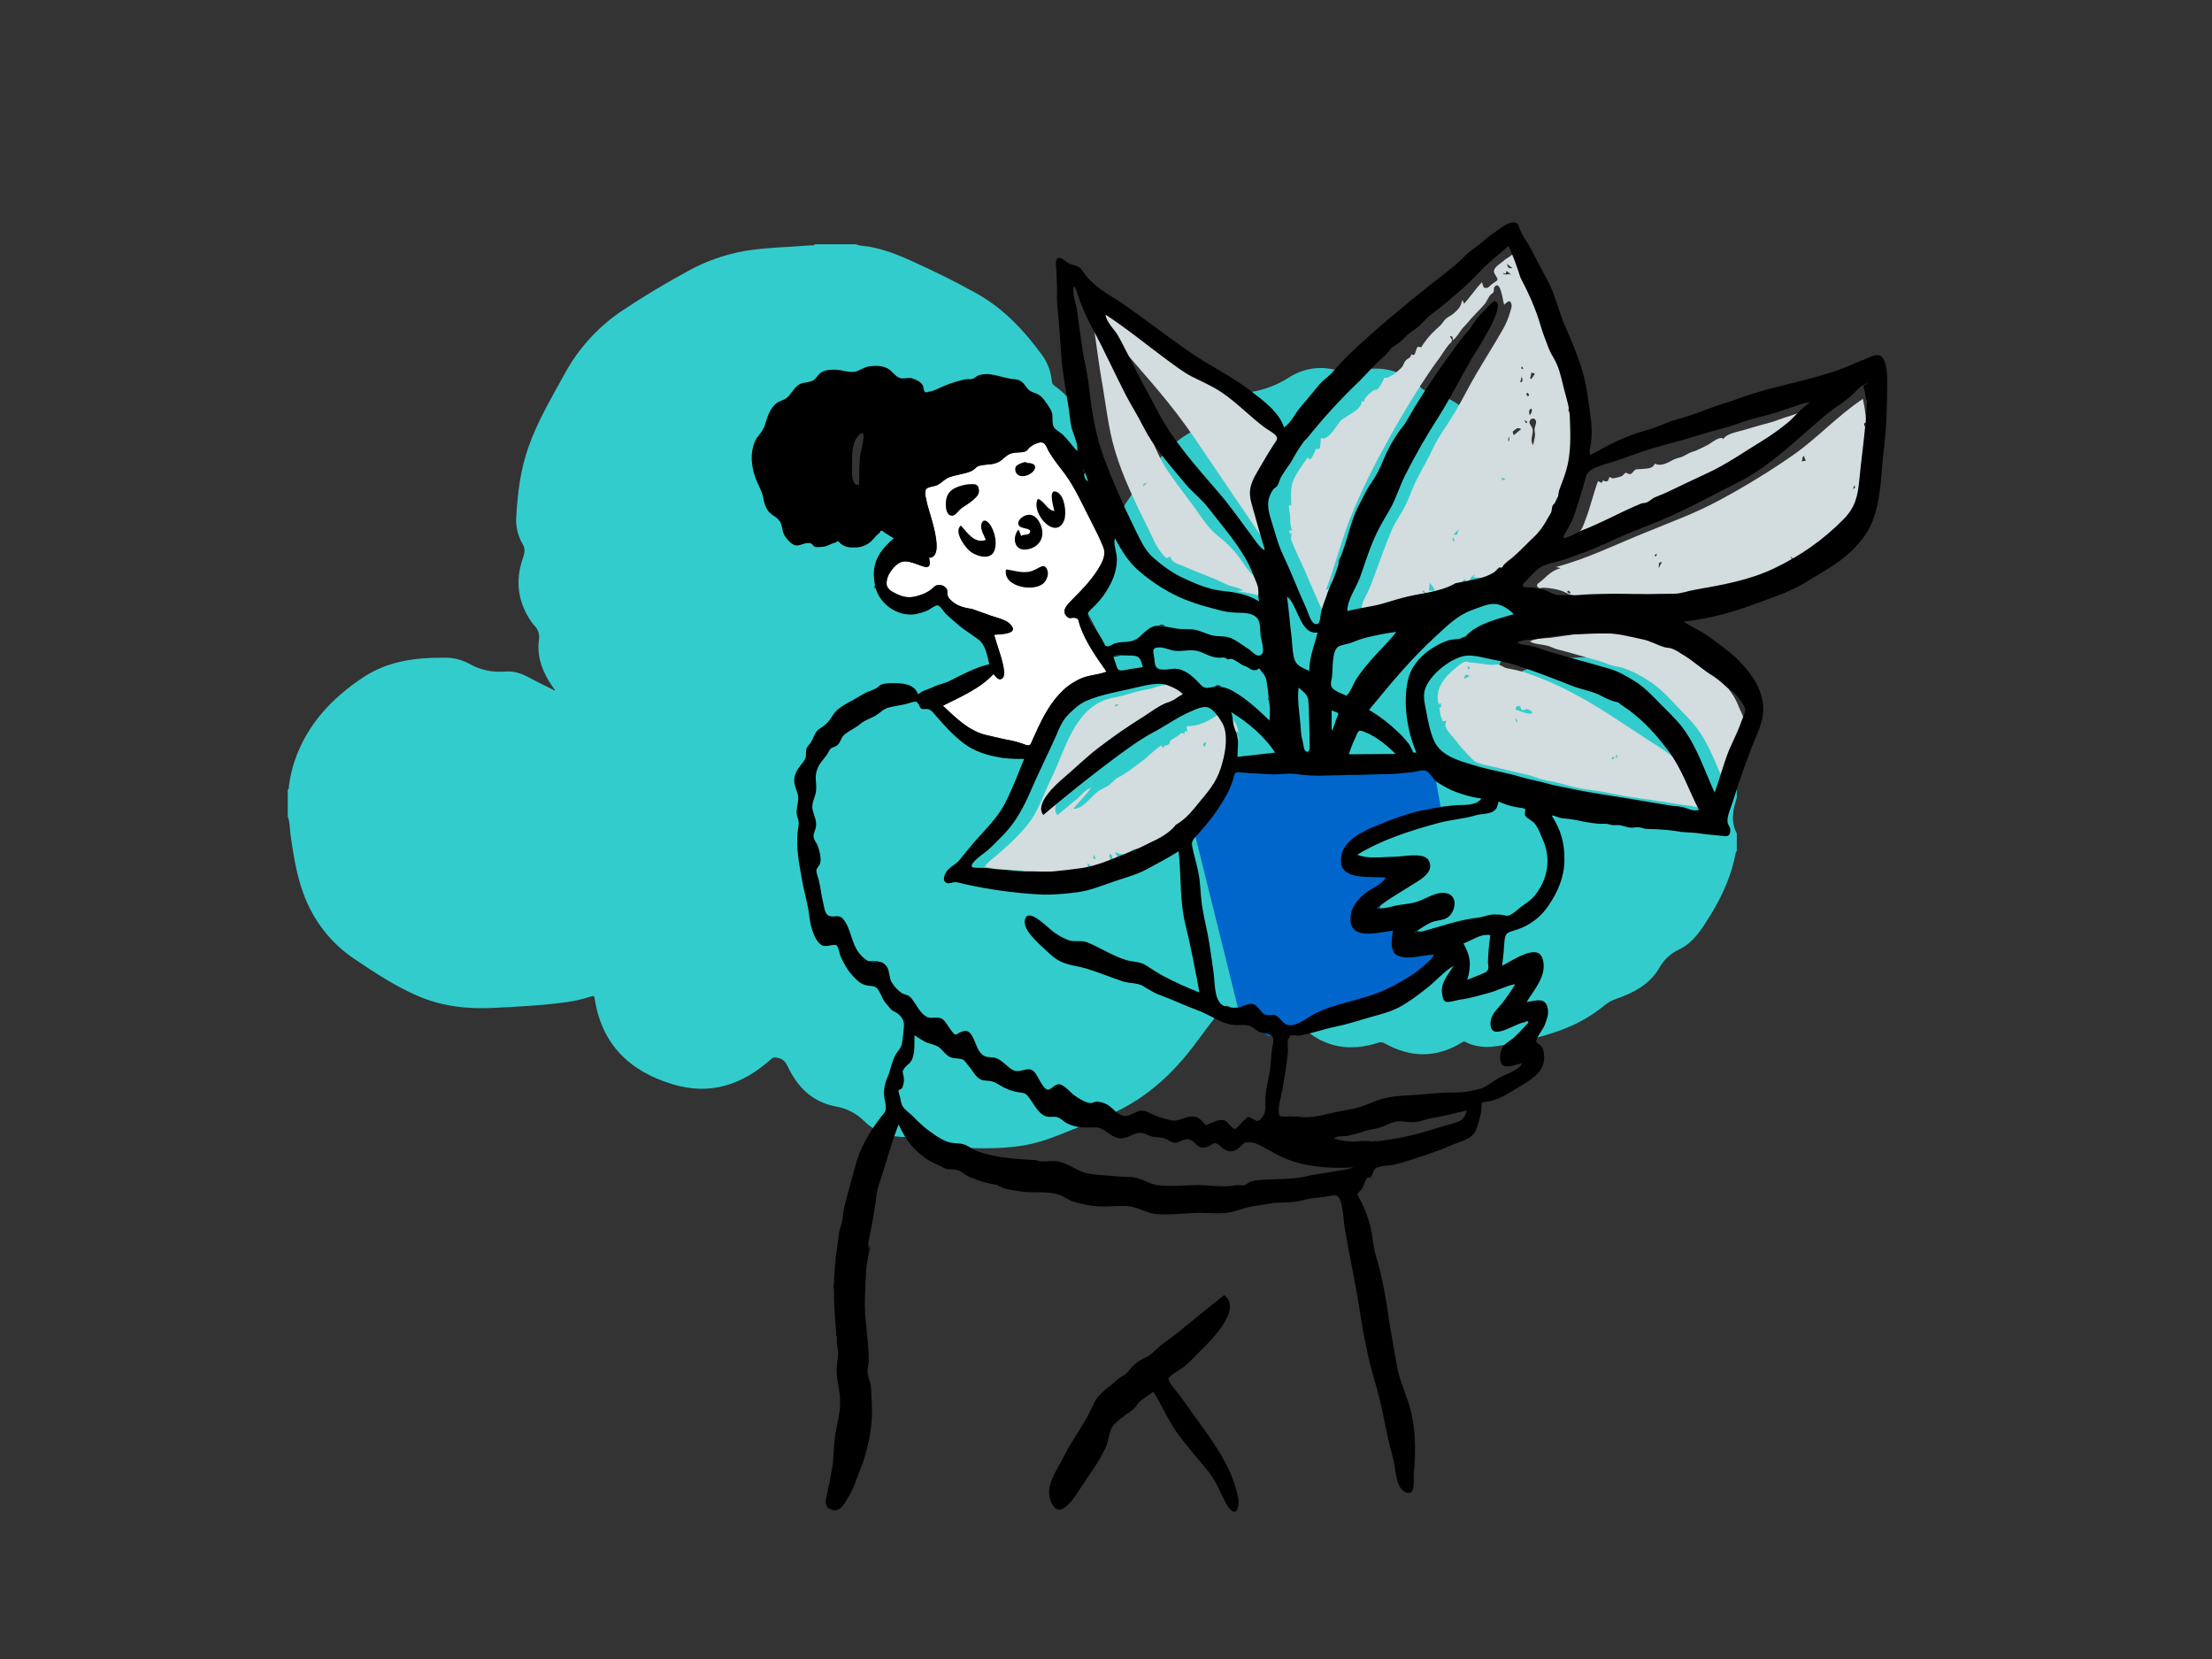 <?xml version="1.0" encoding="UTF-8"?> <!-- Generator: Adobe Illustrator 25.2.3, SVG Export Plug-In . SVG Version: 6.00 Build 0) --> <svg xmlns="http://www.w3.org/2000/svg" xmlns:xlink="http://www.w3.org/1999/xlink" id="Layer_1" x="0px" y="0px" viewBox="0 0 1200 900" style="enable-background:new 0 0 1200 900;" xml:space="preserve"><rect x="0" y="0" width="1200" height="900" fill="#333333" stroke="none"/> <style type="text/css"> .st0{fill:#33CCCC;} .st1{fill-rule:evenodd;clip-rule:evenodd;fill:#FFFFFF;} .st2{fill:#0066CC;} .st3{fill-rule:evenodd;clip-rule:evenodd;fill:#D3DCDE;} .st4{fill-rule:evenodd;clip-rule:evenodd;} </style> <path class="st0" d="M942.2,425.9c-1-1.2-0.7-2.7-0.9-4c-1.3-6.8-4.8-13.1-10-17.7c-2-1.8-3.6-3.8-3.9-6.7 c-1.5-12.8-8.6-21.7-20.6-25.7c-7-2.2-13.7-5.4-19.9-9.5c-8.9-6-19.2-6.1-29.6-5.7c-12,0.4-23.7,3.5-34.4,8.9c-3.9,2-8,3.5-12.1,5.2 c-0.5,0.2-1.1,0.9-1.8,0.3l0,0c3.7-8.5,7.4-17,10.4-25.8c1.8-5.2,2.9-10.5,2.5-16.1c-0.4-4.3,1.5-8.2,2.5-12.3 c5.6-23.6,1.4-45.7-10.8-66.4c-1.2-2-2.9-3.7-5-4.8c-2.4-1.3-4.2-3.5-4.7-6.2c-3.6-14.8-13.3-23.3-28-26.3c-1.8-0.4-3.5-1.4-4.9-2.7 c-10.6-9.9-22.9-12.9-36.8-8.4c-1.8,0.6-3.7,0.6-5.4-0.1c-10.2-3.6-20.2-3-29.4,2.8c-6.5,4.2-13.8,6.9-21.4,8.1 c-7.8,1.1-14.7,5.5-19.1,12c-2.4,3.4-5.6,6.1-9.4,7.8c-7.5,3.6-14.2,8.8-19.6,15.3c-8.6,10.2-17,20.6-23.4,32.4 c-2.7,5-4.5,10.3-4.1,16.2c0.1,0.7,0.5,1.9-0.8,1.9c-0.2,0-0.4-0.1-0.5-0.3l1.6,18.2l-15.4,11.1l23.2,43.7l-32.6,9.4l-15.4,30 l-33.4-7.7l-23.1-24l13.7-6l20.6-12.9l-6-17.1l-24.9-18l-22.3,2.6l-12.9-8.6l5.1-15.4l18.9-10.3l-24-13.7l-33-11.6l21.8-46.7 l103.8,8.6l33.4,56.6l1,11.2c0-0.3,0.1-0.7,0.1-0.9c0-11.5-0.3-23-3.5-34.1c-1.7-6-4-11.7-7-17.1c-1-1.7-1.5-3.6-1.7-5.6 c-1-12.7-6.4-23-16.9-30.4c-1-0.6-1.6-1.7-1.6-2.8c-0.5-4.9-2.2-9.7-5.1-13.7c-9.7-13.4-20.9-25.4-35.5-33.6 c-11.2-6.3-22.7-11.9-34.3-17.2c-7.9-3.6-15.8-6.8-24.3-8.3c-2.4-0.4-4.9-0.3-7.2-1.3h-22.1c-0.6,1-1.6,0.5-2.4,0.6 c-11.8,1-23.7,1.1-35.4,3c-10.8,1.9-21.2,5.5-30.8,10.8c-12.6,6.8-24.9,14.2-36.8,22.2c-12.5,8.6-22.8,19.9-30.1,33.2 c-7.2,13.1-14.9,26-19.9,40.2c-4.3,12.1-5.9,24.7-6.6,37.5c-0.5,5.3,0.8,10.7,3.5,15.3c1.6,2.6,0.9,5.1,0,7.7 c-4.2,12.1-2.7,23.5,4.5,34.1c0.7,1,1.4,1.9,2.2,2.7c1.7,1.9,2.5,4.5,2.1,7c-1.3,9.5,1.9,17.8,7.2,25.5l1.1,1.5 c0.1,0.1,0.4,0.4,0.4,0.5c-0.2,0.4-0.5,0.2-0.8,0c-4.5-2.3-9-4.4-13.4-6.8c-4-2.2-8.1-3.5-12.6-3.2c-6.9,0.6-13.9-0.8-19.9-4.3 c-4.3-2.3-9.1-3.4-14-3.2c-15.1-0.1-29.9,1.9-42.8,10.3c-17.3,11.3-31,25.8-37.8,45.8c-1.5,4.5-2.5,9.2-3.1,13.9 c-0.1,0.6,0.2,1.3-0.6,1.6v14.5c1.3,3.4,1,7.1,1.6,10.6c1.5,10.3,3.1,20.6,6.6,30.4c5.2,15,15.2,28,28.5,36.7 c10.8,7.3,21.7,14.4,33.6,19.6c13.1,5.7,26.9,7.3,41.1,6.6c13.5-0.7,26.9-1.3,40.2-3.2c4.3-0.6,8.6-1.6,12.8-3 c1.1-0.3,1.9-0.7,2.1,1.1c3.8,25,19.1,39.6,42.6,46.6c20.4,6.1,37.8,0,53.1-13.7c1.3-1.2,2.2-1,3.7-0.7c3.1,0.6,4.3,2.5,5.6,5.2 c5.3,11,13.4,18.9,26,21.2c5.7,1,11,3.7,15.1,7.8c7.2,7.1,16.1,9.3,25.7,8.6c6.4-0.5,12.3-0.9,17.9,3.3c2.6,1.9,6.2,2.6,9.5,2.7 c15.1,0.5,30.2,0.7,44.8-4.1c10.5-3.5,20.6-8.2,31-12.1c22.3-8.5,39-23.7,52.7-42.8c4-5.5,8.3-10.8,12.3-16.3 c1.4-1.9,2.3-2.3,4.7-1.1c7.6,3.9,15.2,8.1,23.7,10c4.1,1,8.4,1.1,12.5,0.2c1.1-0.4,2.3-0.1,3.1,0.8c11.9,11.1,25.8,13.3,41,8.4 c1.3-0.5,2.8-0.3,3.9,0.5c13.9,7.7,27.8,7.8,41.5-0.6c0.7-0.4,1.1-0.8,1.9-0.4c7.6,4,15.4,2.9,23.4,1.2c12.8-2.7,25.6-5.5,37.4-11.4 c5.4-2.7,10.4-6,15-9.8c1.7-1.4,3.7-2.5,5.8-3.2c9.5-3.3,18.3-7.8,23.6-16.8c2.4-4.4,6.1-7.9,10.6-10c8.3-3.9,12.8-11.7,17.5-19.2 c6.4-10.5,11.3-21.6,13.5-33.7c0-0.2,0.3-0.4,0.5-0.5v-9.7c-3.5-6.5-2-12.9,0-19.4L942.2,425.9z M808.9,371.2l0.3-0.2l0.1,0.3 L808.9,371.2z"></path> <path class="st1" d="M527.3,330.3c3.5,1.2,6.9,2.5,10.4,3.7c2.9,1,7.1,1.9,9.6,3.9c7,6.1-4.5,6.1-8,6.4c1.5,5.4,3.6,10.7,4.8,16.1 c0.4,1.8,1.3,6-0.2,7.4c-2,1.8-3.6-0.6-4.9-2.2c-7.5,8-17.8,12.3-27.5,17.2c7.1,6.6,14.1,13.8,23.9,16c4.6,1,9,2.2,13.8,3 c1.9,0.4,3.7,1,5.5,1.6c0.8,0.2,2.3,1,3.1,0.9c1.5-0.2,1.5-1.1,2.3-2.9c3.9-8.6,7.8-17.5,14.3-24.6c3.2-3.6,7.1-6.5,11.4-8.5 c4.5-2.2,9.8-2.1,14.5-4c-5.6-7.9-11.3-15.9-14.5-25.1c-0.9-2.8-0.4-3.8-2.9-4.1c-1.8-0.2-2.6,0.8-4-0.6c-3.7-3.3,0.7-7.1,3-9.5 c5.5-5.5,11.3-11.5,15-18.3c1.7-2.9,2.9-6.4,1.8-9.5c-1.8-4.8-4.4-9.7-6.7-14.3c-4.4-8.4-8.5-17.9-14.1-25.6 c-2.9-3.9-6.1-7.7-8.6-11.9c-2.1-3.5-2.1-6.7-6.7-5c-1.3,0.4-2.5,1.1-3.6,1.9c-1.5,1.2-1.3,2.2-3.6,2.8c-1.8,0.4-4,0.2-5.9,0.6 c-2.7,0.6-3.9,1.9-6,3.7c-3.8,3.1-7.7,2.1-12.1,3.2c-1.7,0.4-1.8,1.1-3.1,2.1c-2.1,1.5-4.7,1.9-7.1,2.5s-5.1,1-7.4,2.2 c-2,1.1-3.5,2.9-5.6,3.8c-2,0.8-5.1,0.8-5.9,2.3c-1,2,0.4,6.1,0.8,8.2c1,4.5,10.2,28.9,0.9,28.8c0.7,3.3,0.9,6.1-3.3,4.7 c-3.6-1.1-8.3-3.7-11.9-2.3c-3.1,1.1-6.7,5.8-7.5,8.9c-1.2,4.8,0.8,6.2,4.7,8.2c4.6,2.2,7.8,2.6,12.8,0.9c2-0.6,3.8-1.4,5.6-2.6 c1.9-1.2,2.6-3,4.9-3c1.8-0.1,3.4,0.8,4.4,2.3c0.4,0.9,0.1,1.9,0.3,2.8c0.1,1,0.6,1.9,1.3,2.6C518.3,328.4,522.4,329.6,527.3,330.3 L527.3,330.3z"></path> <polygon class="st2" points="777,412.2 668.2,412.2 646.7,446.5 671.6,546.8 687.9,562.2 723.9,556.2 772.7,531.4 782.2,519.4 782.2,507.4 762.5,510.8 762.5,497.9 749.6,497.9 747.9,485.1 767.6,472.2 740.2,472.2 731.7,463.7 757.1,446.1 781.9,439.7 "></polygon> <path class="st3" d="M594,165.8l52.2,29.5l41.7,31.8l10.4,12.5l-13.1,24.3v18.5l6.5,19.6c0,0-29.4-43.4-43.3-63.8 c-13.9-20.4-26.9-34.1-36.5-45.5S597.5,169.2,594,165.8z"></path> <path class="st3" d="M638.6,371.3c2.6,0.3,9.6,3.3,10.7,5.6c-1.5,0.7-2.9,1.6-4.2,2.6c-1.7,1-3.2,1.2-4.9,2.1 c-4.2,1.9-8.3,4.9-12.2,7.4c-8.5,5.1-16.6,10.8-24.4,16.9c-6.7,5-12.7,11.2-19,16.4c-4.4,3.6-16,14.1-10.9,19.9 c3.5-3,7-5.9,10.5-8.7c2-1.6,5.1-5.8,7.7-6c-3.1,3.9-6.4,7.5-9.7,11.2c4.6,0.6,9.3-5.9,12.5-8.6c2.1-1.9,4.4-2.5,6.7-4 c2-1.5,3.2-3.3,5.5-4.5c4.6-2.3,8.6-5.8,12.7-8.7c1.8-1.2,3.3-2.9,4.8-4.1c0.9-0.8,4.7-4.1,5.7-4.4c0.2,0.4,0.4,0.9,0.7,1.5 c1-2.2,1.7-0.9,3.3-2.2c0.9-0.7,0.4-1.8,0.9-2c0.7-0.6,3.2-1.9,4.1-2.6c2-1.2,1.1-2,3.6-0.9c-0.4-1.5,0-1.9,1.3-1.1l-0.2-3.1l0,0 c6.6,0,11.7-2.7,17.3-6.5c2.1-1.3,2.1-2.5,4.4-1.2c1.2,0.7,2.3,2.6,3.1,3.7c1.8,2.1,2.9,4.7,3.3,7.4c-0.8-0.8-1.3-0.8-1.8-0.1 c0.6,0.9,1.8,2.1,1.8,3.2c-0.1,1.3-0.7-0.1-1,0.7s-1.5,1.9-1.7,2.9c-0.3,2,1.2,2,0,4.1c-1-1-1.3-1-2.7-0.3c0.3,0.7,0.8,1.3,1.1,2.1 c-2.7,0,0.3,2.9-0.4,4.8c-1.1,3.1-5.5,3.5-5,7.4l1.8-3c-0.1,2-0.9,2.7-1.7,4.4c-0.3,1.3-0.7,2.5-1.3,3.6c-0.6-1-1.2-2-1.9-3 c0.4,4.1-0.1,7-2.6,10.5c-0.7,1-2.2,1.9-2.8,2.9s0.2,2.9-0.4,3.9c-0.6,0.6-1.4,1.1-2.3,1.2c-0.5-0.4-1.3-0.3-1.7,0.2 c0,0,0,0.1-0.1,0.1c-0.3,0.4-0.5,0.9-0.6,1.3c0.2,0.2,0.3,0.4,0.6,0.7c-0.7,1.5-1.3,1.6-2.1,0.4c-1.1,0.5-2,1.5-2.3,2.7 c-3.3,0.6-7,3.6-10.2,5.1c-3.7,1.9-7.6,3.4-11.5,4.6c-1.6,0.6-2.6,1.8-4,2.3c-1.5,0.7-3.2,0.2-4.4,0.8c-1.5,0.7-2.1,2.1-4,2.5 c-2,0.2-4.1-0.2-5.9-1.3c1.6,2.9,1.8,2.8-1,4.2c0,0-0.9-3.9-1.8-2.8c-0.6,0.8,0.8,2.7,0,3.6c-0.4,0.7-2.3,1-2.9,1.2 c-0.4-0.1-0.8-0.1-1.2-0.2l-1.9,2.8l0,0c-1.8,0.2-3.3,0.3-5,0.6c0.8-2.3,0.8-2.2-1.2-3.2c0.3,1.1,0.7,2.3,1,3.3 c-2.8,0.4-5.6,0.7-8.4,0.7c-0.4,0-0.7-0.7-1.3-0.6s-2.1,0.7-1,1.1c-4.9,0.4-9.7,0-14.6,0.1c-2.2,0-4.5,0.6-6.6,0.3 c-2.3-0.2-4.5-1-6.9-1.1c-4.9-0.3-10.4-0.3-15.2-1.3c-2.8-0.6-3.1-0.6-0.9-2.7c1.1-1.1,2.3-2.1,3.6-3.1c6.8-5.8,13.6-11.8,19-19 s8-16.2,12.1-24.3c7.4-15.2,11.8-35.8,29.4-42.2c3.7-1.2,7.6-1.5,11.4-2.8c4.4-1.4,8.9-2.4,13.4-3.2 C628.6,372.1,634.6,370.7,638.6,371.3z M593.6,463.7c-0.4,1.1-1.3,2.2,0.8,2.3C594.1,465.2,593.9,464.4,593.6,463.7L593.6,463.7z M797.5,359.4h0.2c3.7,0.3,7.4,0.9,11.2,1.3c0.9,0.1,2.9-0.3,3.7-0.2c1.8,0.3,3.1,1.6,4.8,2c3.3,0.6,6.6,1.3,9.9,2.3 c8,2.7,15.8,5.9,23.2,9.8c16,8,30.5,18.4,45.4,28c8.2,5.1,15.1,10,21.5,17.3c2.5,2.8,4.7,4.6,6.1,7.7c1.8,4,3.7,7.9,5.8,11.9 c-3.7,0.8-6-0.9-9.5-1.8c-3.3-0.8-6.9-0.9-10.4-1.6c-7.3-1.2-14.4-2.3-21.7-3.3c-7.5-0.9-14.9-2.9-22.3-3.9 c-6.1-0.7-12.2-1.9-18.1-3.7c-2.9-0.8-5.8-1.4-8.7-1.9c-3.7-0.8-7.3-2.5-10.9-3.2c-6-1.3-11.7-2.8-17.9-4.2c-2.7-0.7-6.5-1.2-9-2.5 c-1.8-0.8-3.5-3.1-5.2-4.8c-2.5-2.6-4.8-5.4-7-8.3c-2-2.5-6.1-5.8-3.8-9.3c-2.7,0.3-1.8,0.7-2.8-1.6c-0.8-1.5-0.8-3.9-1.2-5.6 c1.6-0.1,0.9-0.8,0.8-2.2c-0.7-0.2-1,0.2-0.9,1.2c-2.7-8.4,2.3-15,8.6-20.1c1.3-1.1,3.5-3.1,5.3-3.6 C796.8,358.7,795.5,359.2,797.5,359.4z M567.4,437.4c0.6-0.2,1.1-0.4,1.7-0.7C567.6,436,567.6,436,567.4,437.4z M877.4,343.5 c7,0,14.2,2,21.2,3.3c4.1,0.9,7.4,2.9,11.3,4.1c1.2,0.4,2.7,0.3,3.9,0.7c2,0.6,3.9,1.6,5.5,2.9c-4,2.5,15.4,16,17,17.6 c3.1,3.4,5.5,7.3,7.1,11.6c1.5,3.5,5,9.5,2,12.8c0.6-0.2,1.2-0.4,1.8-0.7c0.3,0.3-0.2,4.4-0.3,5l1.3,0.1c-2,3.2-1.8,3.7-5.7,2.9 c0,2.3,0.7,4.5,0.1,6.7c-0.2,0.8-0.8,1.5-0.9,2.3s0.6,1.1,0.6,2c-0.4,4.8-3.2,10.2-4.8,14.7c-5.5-11.6-9.4-24.6-17.2-34.8 c-3.8-4.9-8.2-9-12.5-13.6s-8.2-8.5-13.4-11.8c-4.3-2.9-9-5.3-14-7c-2.6-0.8-5.2-0.8-7.8-1.9c-2.4-1-4.9-1.8-7.4-2.5 c-6.6-1.8-13.2-3.8-19.8-5.5c-2-0.4-3.8-1.5-5.9-2.1c-3.1-0.8-6.7-0.7-9.6-2.3c3.7-2,7.5-1.6,11.4-2c4.1-0.6,8.2-1.2,12.3-1.8 C861.9,343.7,869.6,343.6,877.4,343.5L877.4,343.5z M874.3,411.5c0.8,0.7,0.4,0.7,1.5-0.4C875.4,410.2,874.8,410.5,874.3,411.5 L874.3,411.5z M876.4,411l0.8,0.1C877.5,408.8,877,408.7,876.4,411L876.4,411z M654.3,402.5c-1.6,0.8-2.2,1.5-0.8,2.8 C653.9,404.4,654.1,403.4,654.3,402.5L654.3,402.5z M943.8,400.3c0.2,0.7,0.4,1.4,0.6,2C945.3,400.4,945.3,400.4,943.8,400.3 L943.8,400.3z M822.4,389.6c-0.4,0.8,0,1.5,0.3,2.3C823.7,391.5,822.7,390.4,822.4,389.6L822.4,389.6z M886.8,382.4 c3.5,1.2,10.3,5.4,11.5,9.1c-2.7-0.9-4.2-3-6.8-4.4C889.9,386.1,886.1,385,886.8,382.4L886.8,382.4z M822.4,385.1 c3.1,0.7,5.7,2.7,9,1.8c-0.5-1.2-1.6-2-2.9-2.2c-0.9-0.1-1.8,0.9-2.8,0.4c-0.9-0.3-0.3-2-1.8-2.1c-0.9-0.1-1.6,0.5-1.7,1.4 C822.3,384.6,822.3,384.9,822.4,385.1L822.4,385.1z M604.8,383.4c0.6-0.3,1.1-0.6,2-1C605.1,381.5,605,382.7,604.8,383.4 L604.8,383.4z M886.5,382.2c-1.6,0.2-3.1-0.5-4.1-1.8C883.9,380.3,885.5,381,886.5,382.2L886.5,382.2z M794.2,368.3 c1.1-0.6,2.1-1,3.2-1.6C795.1,365.6,794.9,365.7,794.2,368.3z M796,361.6c0.2,0.7,0.4,1.2,0.6,1.8 C797.7,362.1,797.6,361.6,796,361.6L796,361.6z M826.2,133.4c2.5,5.5,4.7,11.2,6.4,17.1l0,0l0.6,1c4.9,9.8,8.9,20,11.9,30.6 c1.5,4.5,2.5,9.3,3.8,14c0.8,2.7,1.8,5.4,2.5,7.9s0.2,4.4,0.2,6.9c0.1,2.3,0.9,3.7,1.5,5.7c0.7,2.8,0.3,6.1,0.3,8.9 c0,6.1-0.9,12.1-0.9,18.2c0,5.4-0.1,10.8-0.4,16.2c-0.2,4.4-0.7,11.9-4.5,14.7c0.9,0.8,2.2,1.1,1.8,2.6c-0.7,2.7-2.7-0.1-2.9,0.2 c-1.2,1.5,1.1,1.1,1.1,2.5s-1,2.3-1.8,3.3c-4.1,6.7-9.8,11.6-15.5,17.1c-1.1,1.3-2.3,2.4-3.7,3.3c-0.7,0.4-2.6,0.8-2.8,1 c-1.3,1.1-0.8,2.6-2.7,3.3c-1.3,0.7-4.5-0.4-5.5,0.1c-0.3,0.6-0.8,1.1-1.1,1.8c-0.2,1.2-0.7,1.5-1.2,0.8c-1.4,0.8-2.8,1.6-4.1,2.6 c0.7,0.1,1.3,0.1,2,0.2l-2.5,0.3c-0.7,0.3-1.2,0.1-1.3-0.8c-1.2,0.1-1,0.3-1.1,1.5c-2.5,0-2.3-0.7-4.2-1c-0.8-0.1-2-0.1-2.8-0.3 c0.2-0.6,0.5-1.1,0.8-1.6c-1.6,1.2-3.2,2.8-3.6,4.8c-2.3,0.1-0.4-3.7-2.9-1.2c-0.6,0.6-0.2,1.8-0.7,2.3c0.6,1,0.2,1.6-0.8,1.6 c-0.9,0.3-2,0.6-2.9,0.9c0.6-0.7,1.1-1.3,1.8-2.2c-1.7-0.6-3.8,0.6-2.8,2.8c-1.3,0.2-2.7,0.3-4,0.3c-1.3-0.1-3,1.1-1.8-0.9l-2.2,0.3 l0,0l-2.1,0.3l0,0c-0.4,0.6-0.7,1,0.2,1.2c-1.6,0.3-3.2,0.3-4.8,0c-0.7-0.1-0.8-2.3-2-0.9c0.6,0.4,1.2,0.9,1.9,1.3 c-11.2,4.6-23.2,5.9-34.8,8.8c0-3.7,2-6.8,3.5-9.9c1.8-3.8,3.1-7.7,4.6-11.7c2.8-7.6,5.5-15.3,8.7-22.7c1.8-3.7,4.1-7,6.1-10.6 s3.2-7.1,4.8-10.8c3-7.4,7.4-14.1,10.7-21.2s8.2-13.5,12.2-20.2c4.1-6.9,7.7-14.3,11.8-21.2c4.5-7.7,9.3-15.2,13.7-22.9 c2-3.3,3.6-6.9,4.6-10.6c0.3-1.2,1-2.6,0.7-3.9c-0.8-3.3-2.3-1.3-4,0.1c-0.7-1.6-1.9-13.8-5.2-9.7c-0.7,0.8-0.1,2.1-0.6,2.9 s-1.3,0.9-2,1.9c-1.1,1.5-1.7,3.3-2.9,4.7c-3,3.5-6.6,6.7-9.4,10.3c-0.9,1.1-2.2,2.2-3.2,3.6c-1.5,2-2.6,4.2-4.6,5.6 c0-1.3,0.3-2.3-1.6-2.2c2.2,2.9,1,2.8-0.8,4.9c-1.5,1.8-3.2,4.7-4.8,6.9c-3.6,4.8-6.8,9.6-10,14.5c-7.5,11.7-14.5,23.6-21,35.8 c-6.5,11.8-12.3,24-17.4,36.5c-5,12.8-8.3,26.2-13.2,39.1c3-0.8,2.5-3.5,3.5-5.9c0.6-1.3,1.9-2.6,2.5-3.9c0.4-1.2,0-3,0.4-4.4 c0,0,1.3-2.3,1.7-2.7c0.4-1.1,0.8-2.6,1.2-3.7c1.2-3.2,2.7-6.2,4.6-9c0.5,0.6,1,1.1,1.5,1.6c-0.6,1.3-0.1,2.9,1.2,3.5 c0.4,0.2,0.8,0.3,1.2,0.3c-0.8,2.7-0.6,3.5-3.3,3.8c-0.3,0.9,0.2,1.3,1.5,1.3l-0.6,1.2l0,0l-0.6,1.2v0.4c-0.4,3.6-2.7,7.4-4,10.7 c-1.5,3.8-2.7,7.7-3.8,11.6c-1,3-1.1,7.5-2.7,10.2c-2.5,4.1-4.5-1.6-5.7-4c-3.5-7.4-6.7-15-9.9-22.4c-1.8-4.2-3.9-8.4-5.8-12.7 c-0.7-1.5-1.3-3.2-1.8-4.8l-0.1-0.4c0.1,0.2,0.9-4.9-0.4-2c-0.1-0.8-0.4-1.5-0.6-2.3c0.6,0,1,0.1,1.7,0.1c-1.3-2.9-1-5.9-1.2-8.9 c-0.1-1.1-1.6-6,0.7-4.7c0-4.2-0.6-8.6,0.8-12.7c1.8-4.8,5.3-9.3,8.2-13.4c1.6,3.3,3.1-2.3,4.1-3.5c-0.2-0.8,0-1,0.6-1 c0.4,0,0.9-0.1,1.5-0.1c0.7-1,0.8-4.8,0.8-5.9c4,1.9,8.5-6.7,10.5-9c2.7-3.1,12.5-6.2,11.6-11.3c1.8,1.6,1.2,0,2-1.3 c0.9-1.2,2.1-2.4,3.3-3.3c0.5-0.5,1.1-0.9,1.8-1.1c0.4-0.3,1.1,0.1,1.7-0.6c1.7-1.6,2.7-4.4,3.7-6.2c2,1.2,7.8-3.8,9.4-5.6 c0.9-1,1.1-2.7,2.1-3.6c1.3-1.6,2.7-1.1,3-3.5c2.5,2.1,2.1-2.7,3.6-4l1.8,0.3c0.6-0.9,1.1-1.8,1.8-2.7c2.5-3.6,5-5.9,8.2-8.8 c1.2-1.1,2.2-2.8,3.3-3.9s2.9-1.7,4.2-2.9c1.4-1.1,2.6-2.4,3.6-3.9c0.7-1,0.8-2.7,1.3-3.5c0.2,0.7,0.6,1.3,0.8,2.1 c3.7-4,6-7.9,9.8-11.7c0.7,2.1,0.3,3.2,2.5,3.1c1.1-0.1,2.1-1.5,2.9-2.1c1-0.6,2-1.3,2.9-2.1c0.4-1.6-2.3-3.5-1.8-5.4 c0.6-2.2,4.4-4.2,6-5.8C819.9,138.8,823,136,826.2,133.4L826.2,133.4z M590.2,155.5c0.3,0,3.5,9.4,3.8,10.3c2.3,6.4,3.7,12.9,6,19.2 c5,12.8,10.8,25.2,17.4,37.1c6,10.8,9,22.8,16,33.2c4.7,7,9.9,13.6,14.9,20.4c3.9,5.5,7.1,10.8,12.5,15.1c5.3,4.1,9.9,9,13.6,14.6 c1.7,2.7,3.7,5.1,6.1,7.3c2.6,2.3,5.7,3.5,6.4,7.1c-0.6,0-1.2,0-1.8-0.1c0.4,1.5,0.8,3,1.2,4.5c-5.3-2-10.2-2.7-15.5-3.6l3.7-0.3 c-2.2-1.5-5.1-1.8-7.7-2.7s-4.7-2.3-7.3-3.3c-6-2.5-11.9-4.7-17.9-7.3c-1.8-0.8-4-1.2-5.5-2.8c-0.2-0.4-0.5-0.7-0.8-0.9 c-0.1-1.3-0.7-1.6-1.6-0.8l-0.8,0.3l0,0c-0.8-0.5-1.4-1.1-2-1.9c-3.8-4.2-6-10.3-8.5-15.2c-6.6-13.3-13.3-27-17.5-41.1 c-3.8-12.7-5-25.7-7.3-38.6c-2.5-14.5-3.9-29.3-6.8-43.7C590.2,161.3,588.5,155.7,590.2,155.5L590.2,155.5z M1010.6,216.4 c1.3,5.8,2,11.8,1.8,17.8c0,2.6,0.6,5.5,0.6,7.6c0,2.9-0.8,6.4-0.9,9.4c-0.2,5.9-0.9,11.4-1.5,17.2c-0.1,1.6-0.2,3.2-0.1,4.7 c0.1,2,0,4.4-1.5,5.8V275c-1.3,2.7-3.1,4.9-6.2,5.6c2.2,2,0.8,3.2-0.8,4.7c0.7,0.1,1.5,0.3,2.2,0.6c-1.6,1.3-3.1,2.8-4.7,4.1 c-0.2-0.3-0.4-0.6-0.7-0.8c-0.9,0.4-0.9,0.9-0.1,1.5c-1.7,1.3-3.2,3.1-5.2,3.9c-0.1,0-4.9,0-1.5,1c-1.5,1.1-3.1,2.3-4.6,3.5 c0-1,1-1.8-0.6-2.3c-1.6,3-2,3.6-4.9,5.1c-2.7,1.3-5.3,2.7-7.9,4c-0.3-1.7-1.3-3.2-2.8-4.1c0.8,1.1,1.2,2.5,1.2,3.8 c-0.1,2.3-0.9,2.1-2.9,3.1c-3.2,1.8-6.5,3.3-10,4.5c-6.6,2-13.4,3-20.2,4.5c-6.5,1.3-12.9,3.2-19.4,4.4c-6.5,1-14.1,0.9-20.5,0.6 c-7.1-0.4-14.3-0.4-21.4-0.3c-4,0-7.9,0.3-11.8,0.8c-3.6,0.6-7.1-0.1-10.8-0.1c-3.3,0.1-4.4-0.9-7.3-2.2s-7.4-1.9-10.6-2.1 c-1.1-0.1-2.3,0.8-3.2-0.2c-1.5-1.6,0.8-2.5,2.1-3.6c3.6-3.3,5.5-5.4,10.2-6.8c-0.8-0.2-1.7-0.4-2.5-0.6c17-4.5,32.3-12.2,48.3-18.6 c6.5-2.7,12.5-5,19-7.7c7.5-3,14.8-6.4,21.9-10.2c13.7-7.4,26.9-15.5,39.7-24.4C986.1,237.5,997,225.4,1010.6,216.4L1010.6,216.4z M850.8,320.4c-0.9,0.4-0.7,1,0.7,1.6C852.3,321.6,852.1,321.1,850.8,320.4L850.8,320.4z M775.6,316.2l-0.4,4.2h3v-0.2 C777.9,318.7,776.7,317.6,775.6,316.2L775.6,316.2z M654.8,267.1c7.1,5,11.9,13.6,17.1,20.5c5.3,7.1,11.2,14,14.6,22.2 c-1.7-0.6-2.5-3-3.8-4.2c-1.2-1-2.2-2.2-3-3.5c-2.4-4-5-7.9-8-11.5C665.2,283,659,276.2,654.8,267.1z M901.6,304.9 c-2.2,0-1.5,1.3-1.8,3.3L901.6,304.9z M898.5,300.4l-0.9,1c0.4,0.8,0.9,0.6,1.2-0.7L898.5,300.4z M788.3,293.7l0.8-0.2l0,0 C788.4,291,787.7,291.2,788.3,293.7z M735.8,285c-0.2,1.6-0.6,3.3-0.8,4.9c2-0.8,1.1-2.2,1.7-3.7c2.8,0.4-1.1,2.8,2.5,2.8 c-0.3,1.9-0.1,2.9-1.5,3.5c-0.9,0.1-1.8,0.1-2.8,0.1C734.4,288.9,732.3,288.1,735.8,285z M983.6,222.8c-1.3,1.8-2.9,3.4-4.7,4.7 c-1.6,0.9-3,2.1-4.1,3.6c-1.6,3.6-7.1,6-10.4,7.9c-4.5,2.8-9,5.4-13.4,8.2c-9.6,6-19.6,11.3-30,15.9c-9.3,4.2-18.2,8.9-27.3,12.6 c-4.8,2-9.6,4.1-14.3,6.2c-2.8,1.2-5.5,2.6-8.4,3.8c-2.2,1-6.1,3.9-6.9,1.1c-0.7,0.7-1.1,1.3,0.1,1.6c-2.1,0.9-4,1.9-6.1,2.9 c-1.9,0.9-2.6,1.9-2.8,0c-0.1-1,2.5-3.8,3-4.8c0.7-1.5,1.3-3,1.8-4.5c2.7-6.9,4.2-14,6.8-21c0.7,0.3,1.2,0.7,2,1 c1-2.6,1.2-0.2,3.1-1c0.7-0.2,0.7-1.9,1.3-2.2c0.2-0.1,1.1,0.8,1.5,0.7c1.7-0.2,3.4-0.6,5-1.2c0.6-0.3,1.6-1.6,2-1.8 c0.7-0.1,1.7,0.8,2.5,0.7c1.3-0.2,1.9-2,3.1-2.5c0.9-0.3,2.6-0.1,3.5-0.3c2.5-0.3,5.8,0,6.8-2.9c3.6,1.8,7.1-0.6,10.5-2.3 c1.7-0.8,3.1-0.8,4.8-1.6s3.2-1.9,5.1-2.5c3-0.8,5.7-2.5,8.3-3.7c2-1,7-5.4,8.5-3.2c1.6-2.9,7.6-3.9,10.7-4.8 c4.6-1.3,9-2.7,13.7-3.9c4-1,7.8-2.8,11.8-3.9C974.8,224.6,980.4,221.9,983.6,222.8L983.6,222.8z M791.3,287.1c-1,1.1-1.8,2-2.7,2.9 C790.5,290.4,790.5,290.4,791.3,287.1z M741.5,275.9c0.2,0.7-1,1.5-1,2.2c0.9,0.2,1.2,0.7,0.9,1.5c-0.1,0.4-0.1,0.9-0.2,1.3 c0,2.2-0.9,4.6-1.5,6.7c-1.6-1.1-0.4-2.8-0.7-4.2c-0.4-2.2-0.8-0.8-1.7-2.2c-1.2-2.1-0.3-1.6,0.7-3.5c0.4-0.9,0.7-3.7,0.8-3.7 C739.8,272.8,741.2,274.4,741.5,275.9z M845.4,273.1v2.1C846.5,274.3,846.5,274.3,845.4,273.1L845.4,273.1z M744.9,265.9 c1,0.6,0.8,0.2,0.8,2C745,267.5,744.7,266.7,744.9,265.9z M1005.9,263.4c-0.2,0.6-0.4,1.2-0.7,1.8 C1006,264.9,1007,264.5,1005.9,263.4L1005.9,263.4z M745.8,261c1.5,0.3,2.8,0,2.1,2c0.2-0.6-2.3,1.2-2.6,1.5l0,0l0.2-1.8 C745.7,262.2,745.8,261.6,745.8,261L745.8,261z M622.3,261.9c-0.8,0.3-2.2,0-2.1,2C621.2,263,621.8,262.4,622.3,261.9L622.3,261.9z M814.8,259v1.6l2-0.6l0,0L814.8,259L814.8,259z M750.2,257c-0.4,1.2-0.7,2-1,3C747.8,258.5,748.3,257.8,750.2,257L750.2,257z M978.7,247.4c-1,0.1-1,1.9-1.2,2.9l2.2-0.4l0,0C979.2,249.1,978.9,248.3,978.7,247.4L978.7,247.4z M655.2,248.4 c0.6,0.5,1.2,1.1,1.8,1.6C657,247.8,657,247.8,655.2,248.4L655.2,248.4z M829.7,229.2c0,0.8,1.8,2.8,1.8,4c0.2,3-1.7,5.5,0.2,8.3 c0.3-1.6,0.8-3.3,1-4.9s-0.3-2.5-0.2-3.9c0.1-1.6,1.8-4.1,0-5.4C831.4,226.5,829.7,227.7,829.7,229.2z M818.9,236.7 c-0.9,1.8-0.9,1.8-0.4,2.9C818.7,238.6,818.8,237.7,818.9,236.7L818.9,236.7z M821.8,233.2c-1.5,1.1-1.2,0.9-0.6,2.9 c1.3-1.1,2.7-2.2,4-3.3C823.9,231.9,822.8,232.3,821.8,233.2L821.8,233.2z M827.4,228.1l-0.3,0.3c0.2,0.4,0.6,0.8,0.8,1.2 C828.8,229.2,828.7,228.7,827.4,228.1L827.4,228.1z M830.7,221.6c-1.8,1-1.1,2.5-0.8,3.7C830.7,224.1,831.6,223,830.7,221.6z M851.7,221c-1.5,1.1-0.7,2,0,3.2c0.2-0.1,0.4-0.1,0.7-0.2C852.2,223,851.9,222,851.7,221L851.7,221z M665,223.2 c1-0.2,0.8,0,0.4-1.6C664.3,221.6,664.2,222.1,665,223.2z M828.7,213.1c-0.9,0.2-0.9,0.8,0.1,1.9 C829.8,214.6,829.8,214.1,828.7,213.1L828.7,213.1z M825.5,204.3c-0.2,1-0.5,2-0.8,3C826.6,207.6,825.8,205.2,825.5,204.3 L825.5,204.3z M830.8,202.1c-0.2,1-0.4,2.2-0.7,3.2c0.2,0.1,0.3,0.2,0.6,0.4l2-3L830.8,202.1z M825.9,198.9 c-0.9,0.1-0.8,1.6,0.4,1.3C826.2,199.7,826.1,199.3,825.9,198.9L825.9,198.9z M637.1,194.9h-2C635.1,196,637.1,195.8,637.1,194.9 L637.1,194.9z M835,162.5c-0.2,0.9-0.3,1.6-0.4,2.3C835.2,164.3,836.2,163.8,835,162.5z M832.4,150.4L832.4,150.4 c-2.3,0.1-1.5,2-2,3.5c2-0.3,1.7-1.9,2-3.3V150.4z M817.3,147c-0.6,1.6-0.1,1.8-2.1,1c1,1.9,3.3,0,4.7,1.1 C819.2,148.4,818.3,147.7,817.3,147z M817.5,143.1c0.4,1.8,0.9,2.8,2.9,2.3C819.3,144.5,818.7,144,817.5,143.1L817.5,143.1z"></path> <path class="st4" d="M722.4,396.2c0.7,0.1,2.2-5.1,2.5-6c0.2-0.6,1.3-2.8,1.1-3.2s-3.3-1.5-3.6-1.6V396.2z M466,263.1 c0.4-5.6-0.1-11.3,0.8-16.9c0.3-2.1,4-14.6-0.6-10.4c-3.7,3.3-4.1,9.6-3.9,14.1C462.3,253.3,461,263.8,466,263.1z M757.1,409 c-4.7-4.7-10.3-9.3-16.5-11.8c-3.6-1.5-3.7-1-5.1,2.5c-1.5,3.1-2.7,6.2-3.8,9.5L757.1,409L757.1,409z M691.7,408.3 c-5.5-8.7-14.9-16.6-23.8-22c0.8,2.1,0.8,4.2,1.2,6.4s1.3,3.9,2,6c1,3.7,0.2,8,0.2,11.9C678.2,409.9,685,409,691.7,408.3 L691.7,408.3z M710.3,364c-0.1-7.3,2.8-14,4.5-20.9c-9.6,1.6-10.8-15.5-16.6-19.4c1.1,7.8,1.6,15.4,2.6,23.1 c0.3,3.5,0.4,8.2,1.6,11.3C703.7,361.6,707.4,362.5,710.3,364L710.3,364z M730.5,377.4c2-1.8,3.5-5.8,4.8-8.2 c2.1-3.3,4.5-6.5,7.1-9.5c4.8-5.8,10.5-10.9,15.1-16.9c-5.4,0.7-10.7,1.7-16,3c-2.8,0.7-5.6,1.7-8.3,2.8c-2.2,0.9-4.7,1-6.8,2 c-4.1,1.8-3.2,12.6-3.8,16.5c-0.2,2-1.2,4,0,5.9C724.2,375.1,728.4,376.5,730.5,377.4L730.5,377.4z M544,411.2 c-7.9-1.3-15.4-3.3-21.9-8.5c-5.6-4.4-10.4-9.8-15-15.1c-1-1.2-2.1-2.6-3.7-2.9c-1.2-0.3-2.5,0.3-3.6-0.3s-0.9-2.1-1.8-2.8 c-1.2-1.1,0.6-0.6-1.3-0.9c-1.2-0.2-3.5,0.8-4.7,1.1c-3.2,0.8-6.6,1.2-9.8,2s-4.9,3.2-7.7,4.7s-5.7,2.3-8,4.4 c-2.7,2.2-5.8,3.5-8.3,5.5c-2.2,1.8-2,4.6-4.4,6.2c-1,0.7-2.5,0.8-3.2,1.6c-1,1-1.5,2.8-2.5,3.9c-2.3,3-4,4.5-5.1,8.3 s0.2,6.9-0.3,10.7c-0.4,3.5-2.6,6.5-1.9,10c0.6,3.2,2.5,6.1,1.8,9.6c-0.3,2-1.5,3.3-1.2,5.4c0.2,1.5,1.3,2.9,2,4.2 c1.1,2.9,2.2,6.6,1.6,9.7c-0.3,1.5-1.6,2.5-2,3.6c-0.4,1.8,0.7,3.8,1.2,6c1,3.9,1.3,7.9,2.3,11.8c0.6,2.3,0.8,6.5,3.2,7.4 c2.9,1.2,5.4-1.2,7.9,2c4.1,5.1,4.2,12.9,8.5,18.3c1.9,2.3,4.2,4.6,7.4,4.9c1.9,0.2,3.1-0.7,4.8,0c1.3,0.6,2.4,1.6,3.1,2.9 c1.3,2.5,0.9,5.6,2.3,7.9c1.4,2.4,3.3,4.4,5.6,6c2.5,1.2,3.6,0.7,5.5,3.2c2.2,2.9,3.9,6.6,6.7,8.8s4.5,1,7.6,1.3 c3.1,0.3,4.1,3.1,5.8,5.3c0.7,0.8,2.1,3.3,3.1,3.7c1.5,0.4,1-0.2,2.3-0.8c2.7-1.1,4.4-2,6.5,0.8s2.6,6.6,4.7,9.5 c2.3,3.1,3.9,2.7,7.4,3.1c3.1,0.3,5.3,2.8,7.6,4.6c3.7,3.2,4.7,3.2,9.3,2.1c2.7-0.7,4.1-0.4,5.9,1.8c1.8,2.5,3.6,7.4,6.2,8.8 c2.1,1,4.2-3.5,7.3-2.7c2.6,0.7,5.8,4.7,8,6.2s5.7,3.8,8.5,3.9c1.2,0,2.3-0.8,3.5-0.8c1.7,0.2,3.3,0.6,4.8,1.3 c2.8,1.2,4.4,3.9,7.1,5.5c4.2,2.3,5.9,0.2,9.8-1.3c4.1-1.6,6,0.6,9.6,2c3.1,1.2,6.3,2.2,9.6,2.8c3.6,0.4,6.8-2.2,10.5-2.2 c1.6-0.1,3.2,0.4,4.4,1.5c0.7,0.5,1.3,1.1,1.9,1.8c1.8,1.8,0.9,1.5,3,0.7c2.6-0.9,5.1-2.6,8-2c2.1,0.4,4.2,4.7,6.1,4.7 c0.8,0,3.1-2.8,3.7-3.5c1.6-1.5,2.7-2.7,4.9-2.2c1.8,0.3,2.7,1.8,4,1.3c1.2-0.3,3-2.9,3.3-3.9c1-2.9,0.3-6.9,0.7-9.9 c0.4-4.2,1.5-8.5,2.2-12.7s0.7-8,1.2-12.1c0.4-3,2.3-6.9-1.5-8.3c-3-1.1-4.8-0.4-7.6-2.8c-3.1-2.6-5.3-2.3-9.3-2.2 c-8.4,0.2-14.2-5.3-21.8-8c-6.9-2.5-13.4-5.7-20.3-8.2c-3.7-1.3-6.5-3.3-9.8-5.2c-3.1-1.6-7.1-1.2-10.5-2.3c-6.8-2.2-13.2-5-20-7 c-3.7-1.1-7.6-1.5-11.3-2.8c-4.2-1.3-7.1-3.9-10.3-6.9c-3.6-3.5-13.6-11.5-11.4-17.4c2.3-6.1,13.5,6.4,16.4,8c2.3,1.6,4.9,3,7.6,3.9 c3.5,0.9,6.2-0.3,9.7,1c7.1,3,14,7.5,21.3,9.7c3.3,0.9,7.3,0.8,10.2,2.6s5.9,3.9,9,5.6c6.6,3.5,13.3,6.6,20.3,9.3 c-2.3-12.5-4.7-25-7.7-37.2c-3.1-12.9-2.1-26.2-3.6-39.4c-5.7,3.6-11.4,6.6-17.2,9.7c-5.5,3-11.4,4.5-17.3,6.5 c-6.5,2.2-13.4,5.1-20.2,6s-14.5,1.6-21.3,1.2c-13.4-0.8-26.6-2.6-39.7-5.5c-2.1-0.4-3.8-1.2-6-1.1c-1.3,0.1-3.2,1-4.4,0.3 c-2.6-1.5-0.4-5.7,1-7.1c2-2.1,4.1-2.8,6.1-5.1c2.8-3.5,5.6-6.9,8.4-10.2c5.5-6.2,11.9-12.4,16-19.9c4.2-8,7.4-16.5,10.8-24.9 C551.5,411.8,547.8,411.6,544,411.2z M730.7,420.4c-3.9,0.3-7.4,0.1-11.1,0.3c-5.5,0.3-11.1,0-16.6-0.8c-4.9-0.7-9.8,0.6-14.6,0.1 c-5-0.4-10.3-0.4-15.5-1c-3.2-0.3-3.1,0.4-3.9,3.6c-0.9,3-2.1,5.9-3.6,8.6c-2.9,5.3-6.2,10.3-10,14.9c-1.8,2.2-3.6,4.2-5.5,6.4 c-2.2,2.6-3.8,3.5-3.1,6.9c1.2,5.8,3.1,11.5,3.9,17.4c0.7,5.7,0.7,11.3,1.8,16.9c1,6,2.6,11.8,3.5,17.9c0.9,5.7,1.8,11.4,2.5,17.2 c0.6,4.7,0.2,13.5,4.7,16.5c2.1,1.3,6,1.6,8.3,1.3s4.8-2,7.3-2c2.2,0,3.1,1.5,4.5,3c2.3,2.6,2.3,3.1,5.5,3.1c2,0,2.2-0.7,4.1,0.7 s3.2,4,5.9,4.7c4.2,1,11.2-4.5,14.9-6.4c11.1-5.5,23.7-6.9,34.8-11.5c5.4-2.2,10.5-4.9,15.4-8c2.5-1.5,4.8-3.1,7-5 c2-1.8,6.1-4.7,7-7.3c-6.2,0-12.1,2.7-18.4,1c-6.1-1.5-4.5-9.6-3.8-14.1c-8.6,1.2-25,6-22.9-8.5c0.7-5.1,4.6-9.3,8.6-12.3 c3.1-2.3,8.5-4.2,10.3-7.9c-6.8-0.9-23.2,1.7-24.2-8c-1-10.5,9.4-16,17.4-19.4c9.9-4.2,20.4-8.2,31-9.9c4.7-1,9.4-1.6,14.2-2 c4.5-0.2,10.6,0.4,13.6-3.6c-5.9-0.8-11.7-2.5-17.1-4.9c-2.4-1.2-4.7-2.5-6.9-4c-2.5-1.5-3.5-4.8-5.9-6c-2.1-1-5.1,0.3-7.5,0.6 c-3.8,0.3-7.5,0.8-11.3,1C746.7,420,738.6,420.5,730.7,420.4L730.7,420.4z M527.3,330.4c3.5,1.2,6.9,2.5,10.4,3.7 c2.9,1,7.1,1.9,9.6,3.9c7,6.1-4.5,6.1-8,6.4c1.5,5.4,3.6,10.7,4.8,16.1c0.4,1.8,1.3,6-0.2,7.4c-2,1.8-3.6-0.6-4.9-2.2 c-7.5,8-17.8,12.3-27.5,17.2c7.1,6.6,14.1,13.8,23.9,16c4.6,1,9,2.2,13.8,3c1.9,0.4,3.7,1,5.5,1.6c0.8,0.2,2.3,1,3.1,0.9 c1.5-0.2,1.5-1.1,2.3-2.9c3.9-8.6,7.8-17.5,14.3-24.6c3.2-3.6,7.1-6.5,11.4-8.5c4.5-2.2,9.8-2.1,14.5-4 c-5.6-7.9-11.3-15.9-14.5-25.1c-0.9-2.8-0.4-3.8-2.9-4.1c-1.8-0.2-2.6,0.8-4-0.6c-3.7-3.3,0.7-7.1,3-9.5c5.5-5.5,11.3-11.5,15-18.3 c1.7-2.9,2.9-6.4,1.8-9.5c-1.8-4.8-4.4-9.7-6.7-14.3c-4.4-8.4-8.5-17.9-14.1-25.6c-2.9-3.9-6.1-7.7-8.6-11.9c-2.1-3.5-2.1-6.7-6.7-5 c-1.3,0.4-2.5,1.1-3.6,1.9c-1.5,1.2-1.3,2.2-3.6,2.8c-1.8,0.4-4,0.2-5.9,0.6c-2.7,0.6-3.9,1.9-6,3.7c-3.8,3.1-7.7,2.1-12.1,3.2 c-1.7,0.4-1.8,1.1-3.1,2.1c-2.1,1.5-4.7,1.9-7.1,2.5s-5.1,1-7.4,2.2c-2,1.1-3.5,2.9-5.6,3.8c-2,0.8-5.1,0.8-5.9,2.3 c-1,2,0.4,6.1,0.8,8.2c1,4.5,10.2,28.9,0.9,28.8c0.7,3.3,0.9,6.1-3.3,4.7c-3.6-1.1-8.3-3.7-11.9-2.3c-3.1,1.1-6.7,5.8-7.5,8.9 c-1.2,4.8,0.8,6.2,4.7,8.2c4.6,2.2,7.8,2.6,12.8,0.9c2-0.6,3.8-1.4,5.6-2.6c1.9-1.2,2.6-3,4.9-3c1.8-0.1,3.4,0.8,4.4,2.3 c0.4,0.9,0.1,1.9,0.3,2.8c0.1,1,0.6,1.9,1.3,2.6C518.3,328.4,522.4,329.7,527.3,330.4L527.3,330.4z M562.7,629.8 c3.9,0.8,7.6-0.4,11.5,0.3c3.5,0.7,7.3,2.9,10.3,4.5c6.5,3.3,14.4,2.7,21.7,3.6c3.8,0.4,7.9-0.1,11.5,1.1s6.4,3.1,10,3.6 c7,1,14.5,0.1,21.5,0c7.3-0.1,14,1.5,21.4,0.1c1.5-0.2,3.1,0.3,4.4,0c0.9-0.2,2-1.2,2.9-1.8c3.1-1.2,7.1-1.1,10.5-1.3 c7.6-0.4,14.7-0.2,22.2-2.2c2.8-0.7,23.6-3.5,23.4-4.4c-10.2,0.6-20.7,0.1-30.6-2.7c-7.4-2-13.2-5.7-19.9-9.3 c-1.8-1-3.7-1.6-5.8-1.6c-2.8-0.1-2.6,0.2-4.7,2.2c-4,3.8-7,3.5-11.1-0.2s-4.4,0.6-8.8,0.9c-4.6,0.3-5.1-5.3-9.8-4.5 c-2.2,0.3-3.9,2-6.1,1.8s-3.3-1.6-5.2-2.2c-2.2-0.8-4.7-0.6-6.9-1.1c-2.6-0.7-4.6-2.3-7.1-2c-4.1,0.4-6.9,3.7-11.4,2.8 c-4.8-1-7.5-5.9-12.5-5.8c-5.7,0.1-9.8,0.4-15.1-2.1c-1.7-0.8-2.9-2.3-4.6-3.1c-2-1.1-4.4-0.1-6.6-0.7c-4.2-1-6.8-6.6-9.3-9.9 c-2-2.7-2.2-2.7-5.5-3.2c-2.4-0.3-4.8-1-7-2c-2.6-1-4.7-2.9-7.4-3.8c-2.3-0.8-4.6-0.2-6.8-1.3s-3.7-3.8-5.1-5.7 c-0.7-0.9-1.5-1.8-2.2-2.8c-1.8-2.1-1.5-2.2-3.7-2.6s-3.9-0.1-5.9-1.2c-2.2-1.3-3.6-3.7-5.7-5.2c-1.9-1.2-3.7-1.5-5.8-2.2 c-2.8-1-4.8-2.7-7.3-4.2c-0.2,4.7,0.7,11.5-2.7,15.2c-1,0.8-2,1.7-2.8,2.7c-1.2,2-1,0.9-0.6,3.6c0.7,2.4,0.4,5-0.7,7.3 c-0.2,0.4-1.5,0.6-1.8,1.1c-0.3,0.8,0.6,3,0.8,3.8c0.3,1.8,0.6,3.8,1.6,5.2c1.2,1.8,4.1,3.7,5.8,5.5c1.8,2,3.9,3.9,6,5.7 c3.7,2.8,8.8,6.8,13.3,8c2.6,0.7,5.2,0.3,7.8,1.1s4.6,2.6,7,3.6c10.5,3.9,21.7,4.3,32.7,5L562.7,629.8z M701.1,605.7 c1.7,0.9,2.2,0.2,3.7,0.2c1.3,0.1,3,0.2,4.4,0.2c3-0.1,6-0.6,9-1.3c5.2-1.3,10.4-2.3,15.4-3.2c4.4-0.8,8.7-2.8,13.1-4.4 c5.8-2.2,11.8-2.7,17.9-3c5.6-0.3,10.9-0.9,16.5-1.3s10.9,0.2,16.5-1c2.6-0.6,5.5-1,7.7-2.2c2.7-1.3,5.2-3.5,7.8-4.9 c3.1-1.8,11.3-4.2,12.5-8c-2.6,0.6-8.2,2.8-10.4,1s-1.3-6.4-0.6-8.5c1.3-3.3,4.2-4.2,6.8-6.5c1.8-1.7,3.5-3.5,5.2-5.3 c0.8-0.9,1.8-1.9,2.6-2.8c-0.3-0.9-1-0.9-2.1-0.1c-4.8,0.2-18,10.6-18.5,1.2c-0.2-4.9,2.8-7.4,5.7-10.8c2.8-3.5,5.4-7.2,7.7-11.1 c-4.8,0.8-9.1,3.3-13.8,4.6c-5,1.3-10.5,3.1-15.6,3.7c-2,0.2-7,2.1-8.7,1c-1.3-0.8-1.7-4.5-1.7-5.8c-0.1-5,3.9-9.3,6.4-13.5 c-5.7,3.5-9.6,8.3-14.6,12.2s-9.6,7.5-15.3,10.5c-5.3,2.7-11.2,4-17,5.7s-11.4,3.5-17.3,4.7c-6.5,1.3-12.9,3.7-19.4,4.8 c-1.7,0.2-5.2-0.6-6,0.4s-0.2,7.1-0.3,8.5c-0.6,7-2,14-3.1,20.9c-0.6,3.5-2.1,8-1.9,11.5c0.2,2.5,0.2,2.5,3.2,2.6 C698.3,605.9,699.7,605.5,701.1,605.7L701.1,605.7z M768.5,505.1c-0.8,0.1-1,0.6-0.7,1.1c11.1-2.5,22-7,33.4-8.3 c3-0.3,5.7-1.5,8.6-1.8c1.3-0.1,2.8,0.1,4.1,0.1c0.9,0,3.2,0.7,3.8,0.6c2.6-0.3,5.3-3.2,7.3-4.7c2.5-1.8,5.3-3.6,7.3-5.9 c7.5-9.1,9.4-20.5,4.5-31.1c-1.1-2.6-2.2-5.6-3.8-7.8c-1.3-2-4.9-3.3-5.7-5.1c-0.3-0.8,0.4-2.7,0-3.3s-3.8-0.8-4.6-1 c-3.3-0.6-6.6-1.6-9.7-3.1c-0.8,2.5-0.6,3.9-3,5.4c-2.7,1.6-6.8,1.2-9.8,2.2c-6.5,1.9-13.4,2.3-20,4.1c-15,4.1-30.6,9-43.9,17.2 c6.1,2.5,13.7,1.1,20.1,1.1c4.5,0,16.4-2.8,18.8,2.2c3.1,6.4-5.2,10.5-9.4,13.2c-6.5,4.1-13.2,7.8-19,12.7c3.3,0,6.7-0.6,9.9-1.5 c3.6-0.8,7.1-0.9,10.7-1.8c5.5-1.3,12.5-7,18.4-4.7c5.2,2.1,3.5,9.8-0.1,12.5c-2.3,1.8-5.3,1.8-7.9,2.5 C774.4,501,771.7,503.1,768.5,505.1L768.5,505.1z M633.3,195.4c-11.2-8.3-21.9-17.1-33.5-24.7c0.1,3.7,5,8.3,6.8,11.5 c2.6,4.6,4.9,9.5,7.4,14.2c4.2,8.5,8.8,16.9,13.3,25.3c8.8,17.4,21.8,31.5,34.4,46.2c6.7,7.8,12.3,16.2,18.5,24.3 c1.2,1.8,2.6,3.6,4.1,5.1c3.1,2.7,1.3-0.6,0.7-2.8c-1.5-5.1-3-10.4-4.4-15.5c-1.2-4.5-3.2-9.4-2.3-14.1s3.6-8.5,5.8-12.4 s4.4-7.5,6.8-11.2c1-1.6,2.5-2.9,1.6-4.5s-4.4-3.5-5.9-4.5c-8.2-6-15.2-13.6-23.8-19.4c-5.1-3.5-11.1-6-16.6-8.8 C641.7,201.7,637.6,198.5,633.3,195.4L633.3,195.4z M912,354.6c-1.7-1.3-3.6-2.2-5.5-2.9c-1.2-0.3-2.7-0.3-3.9-0.7 c-3.9-1.2-7.3-3.3-11.3-4.1c-7-1.5-14.2-3.5-21.2-3.3c-7.8,0-15.6,0.3-23.4,1.1c-4.1,0.4-8.3,1.1-12.3,1.8s-7.7,0.2-11.4,2.1 c2.7,1.5,5.9,1.3,8.7,2c2.3,0.6,4.5,1.6,6.7,2.3c6.2,1.8,12.5,3.7,18.8,5.4c5.1,1.3,10.4,3,15.5,4.4c4.8,1.2,10.3,4.4,14.5,7.1 c4.9,3.1,8.6,7,12.7,11.2c4.4,4.5,8.8,8.5,12.7,13.5c8,10.5,12.1,23.6,17.6,35.5c2.8-7.8,4.8-15.5,7.8-23.1 c1.8-4.2,3.9-8.3,5.7-12.8c0.7-1.9,1.3-3.6,2.1-5.5c1.1-3,1.5-3.7-0.2-6.5c-1.9-3.3-4.5-6.2-7.6-8.4c-3-2.1-4.7-4.7-7.8-6.5 C923.8,363.7,918.5,358.2,912,354.6L912,354.6z M857.2,288.1c11.4-4.2,22.2-10.5,33.3-15c1-0.3,2-0.1,3-0.6c1.3-0.6,2.7-1.9,4-2.6 c2.8-1.2,5.7-2.2,8.4-3.6c6.8-3.2,13.5-6.5,20.3-9.6c10.8-5,20.5-11.9,30.7-18.1c4.3-2.7,8.4-5.6,12.3-8.8 c4.2-3.2,7.7-8.4,12.5-11.1c-1.7-0.8-6.6,1.2-8.3,1.8c-2.6,0.8-5.3,1.8-8,2.7c-6.9,2.3-14.3,3.6-21.1,6.1 c-7.4,2.8-15.3,4.4-22.8,6.8c-8.3,2.7-16.7,4.6-25,7.1c-7.3,2.2-14.1,4.9-21.3,7.3c-3.8,1.1-7.9,2.2-11.5,4.1 c-3.1,1.8-3.2,3.6-4.1,6.8c-2.1,7-4,14.1-6.7,20.9c-0.2,0.7-5,9-4.9,9.3C848.4,292.8,856.3,288.9,857.2,288.1L857.2,288.1z M628.6,339.5c3.3,0.1,6.4,1,9.7,1.5c3.6,0.6,7.3-0.1,10.7,0.8c2.8,0.7,5.5,2,8.2,2.8c3.3,0.9,7.1,0.2,10.4,1.5s6.6,4.1,9.6,5.9 c2.1,1.2,4.7,5.4,7.4,2.8c1.5-1.5-0.2-7.1-0.7-9.7c-0.4-2.8,0.1-7.4-1.8-9.7c-2.6-3-7.4-3-10.8-3c-3.6-0.1-7.2-0.6-10.6-1.6 c-8.2-2.1-16.5-4.5-24.1-8.4c-6.6-3.4-12.8-7.6-18.4-12.4c-6-5-9.6-11.2-13.4-18c-0.9,3.3,1.1,7.7,1.1,11.2c0,4.4-1.1,8.8-3.1,12.8 c-1.7,3.6-3.8,6.9-6.4,9.9c-1.4,1.6-2.9,3.2-4.5,4.6c-2.1,2.2-2.3,2.6-1,5.4c1.8,3.8,4.5,6.9,6.7,10.5c0.3,0.4,1.8,3.8,2.2,4 c1.8,0.9,3.5-0.9,4.9-1.3c4.7-1.6,8.8,0.2,13.1-3.3C621.2,342.8,624.1,339.2,628.6,339.5L628.6,339.5z M679.1,309.8 c-5.3-12.5-15.4-23.6-23.7-34.4c-3.7-4.8-8.5-8.3-12.3-12.9c-4.1-4.9-8.3-9.8-12.3-14.9c-4.1-5.1-7.7-10.5-10.7-16.4 c-2.9-5.8-6.4-11.2-9.4-17c-6-11.6-11.4-23.7-17.6-35.2c-2.9-5.3-5.4-10.7-7.5-16.4c-0.7-1.8-2.9-10.8-3.3-5.4 c-0.2,3.2,1.3,7.4,1.9,10.6c0.9,6.6,1.8,13.3,2.8,19.9c0.9,7.3,2.9,14.3,3.7,21.5c1.3,12.8,3.6,26.6,8,38.7 c4.9,13.1,10.5,25.9,16.7,38.5c2.8,5.6,5.5,12.1,10.3,16.2c5.3,4.6,10.6,8.5,17.1,11.4c5.9,2.7,12.7,5.6,19.1,6.4 c7.9,0.9,14.2,1.6,21.2,5.9c-0.8-3-0.2-4.6-0.6-7.6C681.8,315.9,680.1,312.7,679.1,309.8L679.1,309.8z M688.2,378.8 c-0.1-2.9-0.5-5.8-1-8.6c-0.2-2-1-4-2.5-5.5c-0.2-0.3-0.6-0.7-0.8-1c-0.4-1.2-1.1-1.3-2.1-0.2c-0.7-0.1-1.2,0.2-2.2,0 s-2.7-1.6-3.8-2c-3-0.9-4.8-3.2-7.7-4.1c-0.4-0.1-1.6,0.4-2.3,0.3c-0.6-0.8-1.6-1.1-2.6-1c-0.8,0.1-1.5,0.1-2.3,0.1 c-4.1-0.2-6.9-2.3-10.7-3.5c-4.1-1.2-8.2,0.1-12.3-0.2c-3.2-0.2-5.7-1.9-9-1.9c-4.4,0.1-3.2,2.1-2.7,6c0.4,3.3,0.1,5.5,3.9,6 c3.6,0.4,6.6-1.1,10.2,0s6.8,3.8,9.5,6.6c1.5,1.5,2.3,2.9,4.2,3.3c1.5,0.3,3.6-0.4,4.9-0.6c3.8-0.2,7.6,0.8,10.8,2.9 c7,4.1,13.2,9.9,19,15.5c0.2-4,0.6-8.1-0.7-12L688.2,378.8z M795.3,345c6.2-6.8,17.5-9.3,25.9-11.8c-2.5-2.8-7.1-5.6-10.7-5.6 c-3.8,0-8.7,2.2-12.3,3.5c-7.4,2.7-13.2,8.4-18.8,13.6c-13.7,12.4-25,26.2-36.7,40.4c5.6,3.3,10.7,7.2,15.4,11.7 c2.2,2,4.2,4.2,6.1,6.6c0.7,0.9,1,2,1.6,2.9c1.1,1.9,0,2.1,2.6,2c-5-11.5-7.4-27-4.6-39.3c1.5-7,6.6-13.1,12.5-16.9 c3-2,6.2-3.7,9.7-4.8C787.7,346.7,794.3,346.9,795.3,345L795.3,345z M1011.8,231.8c0.6-4.1,0.6-8.2,0.9-12.4 c0.3-3.9,1.1-7.6,0.3-11.5c-2.2,0.8-4.2,2.1-5.8,3.9c-2.3,2.5-4.9,4.7-7.7,6.7c-6.5,4.2-12.5,9.5-18.3,14.6 c-11.9,10.4-24.3,21.7-38.7,28.8c-13.5,6.7-26.5,14-40.4,19.9c-6.5,2.8-12.8,5.1-19.3,7.8c-7.7,3.2-15.1,7.1-23,9.9 c-3.8,1.3-7.5,2.9-11.3,4.1c-4,1.3-9.4,2.1-12.9,4.2c-2.9,1.9-5.5,5.1-7.9,7.5c-4.4,4.1,1.2,3.1,4.2,3.5c3.6,0.4,7.1,1.5,10.4,3.2 c3,1.5,6.4,0.6,9.6,0.8c3.7,0.3,6.8-0.3,10.4-0.4c4.5-0.1,8.8-0.3,13.4-0.3c7.6,0.1,15.4,0.4,23,0.1c3.3-0.1,6.7,0,9.9-0.1 c3.9-0.2,7.3-1.6,11.1-2.2c14.6-2.6,29.3-5.1,42.8-11.6c14-6.6,26.7-15.5,37.5-26.5c6.5-6.5,7.9-12.8,8.7-21.8 C1009.6,250.7,1010.9,241.3,1011.8,231.8L1011.8,231.8z M748.2,619c9.2-1.1,18.2-3,27.1-5.7c4.2-1.3,8.6-2.7,13.1-3.9 c4.8-1.3,5.8-2.3,7.4-7c-6.1,1.3-11.8,3.1-18.2,4c-3.1,0.4-6,1.8-9.1,2.2c-3.6,0.6-7.3-0.6-10.7-0.2s-6.6,2.6-9.9,3.5 c-2.9,0.8-5.7,1-8.4,2c-2.8,0.9-5.6,1.7-8.4,2.3c-2.7,0.4-5.1-0.2-7.5,1.3c3.6,1.5,9,2,12.7,1.7c2.3-0.3,4.6-0.3,6.8-0.1 C744.5,619.2,746.5,620,748.2,619L748.2,619z M807.2,522.2c0.1-5,0.6-10,1.3-14.9c-5.5-0.9-9.8,2.9-14.6,4.5 c3.9,7,4.4,11.6,2.1,19.8c2.6-1.1,5-2.1,7.6-3.1c0.9-0.3,1.8-0.8,2.7-1.3C808,525.5,807.4,524.7,807.2,522.2L807.2,522.2z M710.5,405.8c-0.1-6-0.1-12.1-0.4-18.1c0-2.7-0.1-5.5-0.4-8.2c-0.6-3.1-2.8-4.2-5.2-6.5c-0.8,5.9,0.3,13.2,0.9,19.1 c0.3,3.6,0.3,6.4,1.2,9.7c1.1,3.9,0,5.8,4.2,6.9C710.8,407.8,710.6,406.8,710.5,405.8L710.5,405.8z M637.8,447.5 c5.9-3.3,9.6-8.4,13.8-13.5c5.7-6.7,9.4-11.8,11.6-20.5c1.7-6.1,3.2-15.7-0.2-21.4c-1.5-2.6-4.4-7-7.3-8.2s-7,0.9-9.8,2.1 c-7,3-13.3,7.6-20.1,11.2c-7.5,4-14.6,9.3-21.4,14.3c-13.4,10-25.7,19.9-38.4,30.6c-4.9-5.9,6.6-16.3,10.9-20 c6.4-5.4,12.3-11.3,19-16.4c7.8-6,16-11.7,24.4-16.9c3.9-2.5,7.9-5.6,12.2-7.4c1.7-0.5,3.4-1.2,4.9-2.1c1.3-1,2.7-1.9,4.2-2.6 c-1.1-2.2-8.3-5.4-10.7-5.6c-4.8-0.6-10.9,1-15.5,2.1c-8.6,2-17.9,3.5-25.8,6.9c-3.7,1.6-6.2,3.8-9.2,6.7c-3.8,3.5-5.5,7.6-7.5,12.4 c-4.4,9.8-9.2,19.4-13.5,29.3c-3.9,9-7.8,16.7-14.6,23.9c-2.9,3-5.9,6.1-9,8.9c-1.8,1.5-9.9,6.9-8.5,9c0.6,0.8,6.8,0.4,7.9,0.6 c2.6,0.2,4.9,0.7,7.5,0.8c4.9,0.3,9.5,1.1,14.4,1s9.7,0.4,14.6,0c4.6-0.4,9.3-1,13.8-1.6c10.4-1.3,20.1-6.1,29.7-9.9 c4.2-1.6,8-3.8,12.1-5.7C630.8,453.8,635.8,450.5,637.8,447.5L637.8,447.5z M609,355.5c-1.5,0-4.1-0.8-4.8,0.6 c-0.3,0.7,0.9,3.1,1.1,4c0.6,1.6,0.6,3,2.1,3.5s5.3-0.7,6.8-0.8c2-0.2,3.8-0.6,5.8-0.9c-0.6-1.8-1-4.4-2.6-5.5 C615.6,355.2,610.8,355.8,609,355.5L609,355.5z M879.2,382.2c-1.5-1.8-3-1.3-4.9-2.1c-2.3-0.9-4.6-2-6.8-3.2 c-4.7-2.2-9.8-2.9-14.6-4.8c-9.3-3.7-18.1-7.1-27.3-10.2c-4.9-1.7-9.9-3-14.9-3.9c-4.7-0.8-11.3-3-16-2.2 c-7.8,1.3-18.6,10-21.4,17.4c-1.6,4.2-0.4,8.3,0.4,12.6c1,5.4,2,10.7,4.1,15.7c3.7,8.6,13.5,11.1,21.4,13.5c8.8,2.8,17.8,4,26.5,6.7 c4.5,1.3,9,2,13.5,3.3c4.2,1.2,8.3,1.9,12.8,2.8c11.7,2.5,23.8,4.1,35.6,6.1L906,437c2.7,0.4,5.3,0.3,7.8,1.1 c2.9,0.9,4.7,2.1,7.9,1.3c-5.6-10.8-9.3-22.4-16.7-32.2S889.5,388.6,879.2,382.2L879.2,382.2z M789.6,316.4c4.7-0.9,9.5-1.8,14.1-3 c2-0.5,3.9-1.3,5.7-2.3c2-0.9,2.5-2.1,3.9-3.3c0.6,0.2,1.2,0.2,1.8-0.1c0.2-0.8,0.8-1.5,1.5-2c1.2-1.3,2.9-2.3,4.2-3.5 c3.5-3,6.7-6.4,10-9.6c3.5-3.1,6.4-6.8,8.5-10.9c0.8-1.2,1.5-2.4,2.2-3.7c0.4-1.1,0.3-2.6,0.8-3.7c0.4-0.9,1.8-1.5,2.3-2.6 c0.8-1.6,0.7-3.8,1.2-5.6c1.3-3.8,3-7.6,4-11.5c2.6-8.9,2.2-19.6,1.8-28.8c-0.2-4.8-1.8-9.7-3-14.3s-2.1-9.4-3.9-13.6 c-1.2-3-3.2-5.6-4.4-8.6c-1.6-4.2-3.3-8.4-4.6-12.9c-2.6-9-6.5-17.5-10.9-25.9c-1.8-5.8-3.9-11.5-6.4-17.1 c-4.9,4.4-10.4,8.5-15,13.3c-3.8,4.1-7.9,8.1-12.1,11.7c-4.6,4-9,7.8-14,11.5c-2.7,1.9-4.8,4.5-7.3,6.8s-5.5,3.7-7.7,6.2 s-4,3.5-6.4,5.1c-1.8,1.2-3.1,3.6-4.8,5.1c-4.9,4.1-9,9-13.6,13.6c-10.3,9.8-19.9,20.4-28.8,31.5c-1.2,0.7-2.7,3.3-3.7,4.7 c-1.8,2.5-3,5.1-4.6,7.7c-1.8,2.8-3.9,5.5-5.5,8.3c-0.8,1.5-1.1,3.5-2.1,4.8c-0.6,0.8-1.7,1.1-2.2,2c-4,5.8-2.8,10.8-0.8,17.1 s3.5,12.7,6.4,18.6c3.1,6.6,5.8,13.2,8.6,19.9c1.3,3.1,2.8,6.2,4.1,9.3c0.8,1.9,2.1,6.5,4,7.6c3.6,2,3.2-3.9,3.8-6.2 c0.7-2.9,1.8-5.7,2.8-8.4c1.8-6.2,6.2-13.2,6.8-19.4c4.6-9.6,5.8-20.4,10.8-29.9c2.2-4,3.8-8,6.5-11.9c2.8-3.9,5-8.2,6.8-12.7 c2.1-5.2,4.8-10.2,8-14.8c1.3-2,2.9-3.6,4.1-5.6c1.7-2.7,3.2-5.5,4.8-8.2c6.5-10.6,13.7-21.3,21.1-31.3c3-4.4,6.4-8.5,10-12.4 c1.8-1.9,10.4-14.5,12.7-14c6.6,1.9-10.9,28-12.5,30.8c-6.1,10.4-11.5,21.3-17.9,31.5c-6.8,10.5-13,21.3-18.6,32.5 c-3,6-4.8,12.5-8.2,18.3c-3.2,5.5-6.4,10.7-8.8,16.6c-2.9,6.6-4.9,13.5-7.4,20.3c-2.1,5.7-6.8,11.9-6.8,18.1c4.7-1.1,9.6-2,14.4-2.9 s9.9-2.8,14.9-4.1C770.3,321.6,780.7,321.6,789.6,316.4L789.6,316.4z M588.1,257.6c0.3,1.3,0.6,2.9,2.2,3.5 c-0.8-2.3-1.5-4.6-2.6-6.9C587.9,255.3,588,256.5,588.1,257.6L588.1,257.6z M453.6,722.3c-1.5-15.4-1.9-31.3,0.7-46.6 c0.6-3.5,0.6-7.5,1.9-10.7c1.3-3.7,1-6.8,1.9-10.5c1.8-7.3,4-14.6,5.9-21.9s4.7-12.8,8.6-19.2c1.9-2.9,3.9-5.7,6.1-8.4 c1.1-1.5,1.5-1.3,1.8-3.3c0.3-2.7-0.7-4.9-0.9-7.4c-0.2-3.5,0.5-7,2-10.2c1.5-3.5,2-7.1,3.6-10.6c1.3-3.1,3.8-4.6,4.2-7.9 c0.4-2.9,0.9-6.5,1-9.4s-1.6-5.1-3.9-6.7c-1-0.7-2-0.8-3-1.8s-2.2-2.7-3.2-3.8c-2-2.3-3.1-7.3-5.4-8.4c-1.3-0.8-3.8-0.6-5.5-1.1 c-1.8-0.6-3.5-1.6-4.8-3c-2.5-2.3-4.5-4.9-6.2-7.8c-0.9-1.7-1.8-3.4-2.5-5.1c-0.4-1-1.1-5-2-5.6c-2-1.1-5.6,1.3-8.2-0.2 c-3.2-2-4.8-7.1-5.8-10.6c-0.9-3.9-1-7.9-2-11.8c-1-4.5-2.1-9-2.9-13.5c-1.5-8-3.1-16.9-2.3-25c0.1-1.8,0.7-3.8,0.6-5.6 s-1-3.2-1.1-4.9c-0.3-3.3,1.5-7.4,0.6-10.4c-1.2-4.4-3-6.5-1.2-11.2c1.1-3.2,4.2-5.6,5.4-8.5c0.4-1.5,0.1-3.1,0.4-4.7 c0.6-1.9,1.9-2.6,2.7-4.1c1.8-3,1.8-5.4,4.9-7.3c4-2.6,4.7-3.9,7.3-7.8c1.8-2.7,5.4-4.8,8-6.2c3.3-1.7,6.5-3.8,9.8-5.5 c1.8-0.8,3.7-1.3,5.4-2.3c0.8-0.4,1.3-1.2,2.3-1.8c2.8-1.2,8.3-1,11.2-0.7c3.9,0.4,7.8,1.8,9,5.9c2.2-2,5.6-2.7,8-3.9 c3-1.5,6.4-2,9.4-3.5c7-3.6,13.6-7.1,21.3-9c-1.3-4.9-1.8-10.4-6.2-13.6c-4-3-8.3-5.5-11.9-8.8c-1.9-1.8-3.8-3.2-5.6-5 c-1.2-1.2-2.7-4.2-4.4-4.5c-1.1-0.2-4,2.1-5.1,2.6c-2.4,1.1-5,1.9-7.6,2.3c-9.4,1-18.9-5.8-21-14.9c-2.7-11.8,1.2-18.8,10-26.4 c-1.3-0.8-2.8-1.6-4.1-2.5c-0.4-0.2-0.9-0.6-1.3-0.8c-1-1.2-1.9-1.1-2.3,0.4c-2.5,1.6-3.8,4.5-6.5,6c-2.3,1.4-4.9,2-7.6,1.9 c-1.6,0.1-3.2-0.1-4.7-0.7c-1-0.4-1.8-0.9-2.6-1.6c-0.7-1.2-1.5-1.3-2.7-0.3c-2.3,0.4-4.1,2-6.5,2.2c-1.3,0.2-2.6,0.2-3.9,0.2 c-1.5-0.2-1.8-1.7-2.9-2c-2.9-1-6.2,1.9-8.8,0.9c-2-0.7-4.8-3.9-5.7-5.8c-1.2-2.6-0.8-5.7-2.8-7.8c-1.6-1.9-3.9-2.7-5.5-4.6 c-2-2.6-2.5-5.1-3.1-8.2c-0.9-3.7-3-6.9-4.2-10.5c-2.1-6.1-2.8-12.8-0.3-18.9c1-2.8,2.7-3.9,4.2-6.4c1.8-2.8,2.1-6.5,3.7-9.5 c0.9-2.1,2.3-4,4.1-5.4c2.6-1.6,4.7-1.6,6.8-4.1c1.8-2.2,2.9-4.4,5.5-6c2.2-1.3,5.5-0.9,7.4-2.1c2.2-1.3,2.7-3.8,5.4-4.9 c2.3-1,4.9-1,7.5-0.9c3,0.2,6.4,1.5,9.4,1.1s5.1-2.6,8.4-3s6.6-0.4,9.6,1.1c2.6,1.3,4.4,4.8,7.3,5.4c2.6,0.4,4-0.7,6.6,0.2 c2.2,0.8,4.1,1.6,5.4,3.8c0.3,0.7,0.4,2.9,1,3.2c1.2,1,0.4,0.3,2.2,0.1c3.2-0.4,6.8-2.7,9.9-3.8c3.2-1.2,6.5-2.2,9.8-2.9 c1-0.2,2.8,0,3.8-0.2s2-1.2,3.1-1.8c6.1-2.5,12.5,1.1,18.6,1.8c4.1,0.3,5.3,1,7.7,4.4c2.1,2.9,3.7,2.6,6.5,4 c2.5,1.3,4.9,5.4,6.4,7.7c2,3.1,0.9,5.6,1.5,8.6c0.6,2.8,3.3,3.6,5.5,5.6c2.8,2.8,5.1,6,7.7,8.9c0.6-4-1.8-8.4-2.9-12.2 c-1.2-4.5-1.2-8.9-2.1-13.5c-1.3-8.4-3-17.1-3.6-25.6c-0.7-9.3-1.2-18.4-2.2-27.6c-0.4-3.9,0-7.8-0.2-11.7c-0.1-1.9-0.2-3.6-0.2-5.4 s-0.8-6.4,0-7.9c1.3-2.9,4.8,1.1,6.9,2.1c1.5,0.7,3.1,0.8,4.6,1.6c2.2,1.1,3,3.2,4.5,5c4.7,6.1,12.5,10.3,18.9,14.5 c15.2,10.3,29.5,22.2,45.1,31.9c8.4,5.1,17,9.7,24.8,15.7c6.6,5,16,11.8,18.6,20.2c4-2.7,5.8-7.4,8.8-10.9c3.5-4,6.8-8.2,10.2-12.2 c2.2-2.7,4.8-4.1,7-6.6c3.3-3.7,6.8-7.6,10.5-11.1c13.5-12.7,27.6-24.4,42-35.9c4.2-3.3,8.5-6.6,12.7-10s7.8-7.7,12.3-10.8 c3.9-2.7,7.1-6.1,11.1-8.6c2.5-1.7,8.4-6.9,11.8-4.6c1.1,0.8,1,2.1,1.5,3.2c1.1,2.5,2.4,4.9,4,7.1c2.8,4.5,4.9,9.3,7.4,13.8 c2.5,4.7,5.1,9.1,6.9,14.1c2,5.4,3.6,11.1,5.8,16.4c4.7,11,9.4,21.4,11.7,33c1.2,6.4,2,12.6,2.8,19.1c0.4,3.6,0.5,7.3,0.2,10.9 c-0.1,1.9-1.8,6.6-0.4,8c9.9-5.5,19.3-10.5,30.3-13.4c4.9-1.2,9.8-3.8,14.9-5.4c6.2-1.7,12.3-3.7,18.3-6.1 c5.5-2.2,11.2-3.6,16.7-5.7c6-2.2,12.5-4.1,18.8-5.8c12.8-3.2,26.5-6.2,38.6-10.9c3.5-1.3,6.7-3,10.2-4.2c2.2-0.8,5.8-2.9,8-2.7 c5,0.4,5.1,10.5,5.1,14.4c-0.1,12.1-0.2,24.3-1.8,36.5c-1.6,13.2-1.3,27.5-6.5,40c-4.4,10.8-15,19.9-24.9,25.7 c-6.5,3.8-13.1,8.4-19.8,11.3c-5.9,2.6-11.8,4.5-17.8,6.8c-12.8,4.8-26.1,8.5-39.7,9.9c2.8,1.9,5.9,3.5,8.8,5c3.5,1.9,5.9,3.9,9,6.1 c5.1,3.8,10.4,7.7,14.5,12.5c5.7,6.5,9.6,12.3,10.8,21.1s-3.7,17-6.6,24.8c-3.5,9.4-6.8,18.5-9.7,28c-0.9,3.1-3.3,7.9-2.9,11.3 c0.2,1.6,1.5,2.6,1.5,4.2c0,3.9-2,3.6-4.8,3.2c-4-0.4-8-0.7-11.9-1.3s-7.4-0.4-11.1-1c-3.7-0.6-7.5-1-11.2-1.2 c-2-0.1-3.9-0.2-5.9-0.2s-2.8-0.7-4.5-0.9s-3.6,0.4-5.5,0.1s-4-1.3-6-1.3c-2.6,0-2.5,0.2-4.9-0.4c-1.8-0.6-3.6-0.2-5.5-0.3 c-4.1-0.4-8.2-1.1-12.2-2c-2.6-0.5-5.1-0.8-7.7-1c-1.8-0.2-3.8-1.5-5.7-1.5c5.1,8.2,7,14.7,6.9,24.4c-0.1,9-3.6,17.1-8.6,24.4 c-4.1,6.2-10.1,10.8-17.2,13.1c-4.4,1.6-6.2,1-6.7,6c-0.3,4.6-0.7,9.1-1.3,13.6c4.9-2.3,18.9-12.4,21.8-4.2c3.2,9-4.4,17-8.5,23.9 c5-0.7,10.4-3,11.5,3.7c0.6,3-0.7,6.2-1.8,9c-0.8,2-4.8,7-4.5,8.7c0.1,0.8,2.6,2,3,2.9c0.7,1.1,1.1,2.4,1.2,3.7c0.4,3-0.1,6-1.7,8.5 c-2.6,4.4-9.3,8-13.4,10.5c-5.2,3-9.6,6.2-15.6,7c-0.9,0.1-1.9,0.2-2.8,0.4c-0.4,0.4-0.4,4.5-0.6,5.3c-0.7,3.4-1.6,6.8-2.9,10 c-2,4.8-9.2,6.1-13.8,8.2c-6.7,3-13.3,5-20.1,7.3c-3.5,1.1-6.8,2.2-10.4,3c-2.3,0.6-8.5,0.6-10.3,2.2c-1,0.9-1.3,3.2-2.3,4.5 c-0.4,0.6-1.6,0.1-2,0.6c-1.2,1.1-1.8,4.4-2.9,5.9c-0.2,0.3-2.2,2.1-2.3,2.7c-0.1,0.9,1.8,3.8,2.2,4.7c1.6,3.3,2.9,6.7,4,10.2 c2,6.1,1.9,12.5,3.7,18.5c3.9,12.7,5.8,25.9,7.8,39.1c1.1,6.9,2.5,14,3.7,20.9s4,13.3,6.2,19.9c4,12.2,4.1,25.6,2.9,38.3 c-0.3,3.5,1.3,13.2-4.8,10c-5.5-2.7-4.9-13.4-6.5-18.4c-3.9-13.4-5.5-27.5-9.6-40.6c-4.1-13.7-6.6-27.3-8.8-41.4 c-2.3-14.6-5.5-29-7.9-43.5c-0.6-3.1-0.7-15.7-4.5-16.9c-1.7-0.4-5.5,0.9-7.3,0.9c-4.2,0.3-8.4,1-12.5,2.1 c-5.8,1.3-11.5,0.3-17.2,1.6c-3.3,0.7-6.8,0.9-10.2,1.7c-3.6,0.7-6.9,2.2-10.6,2.9c-6.4,1.1-12.6,0-19,0.3s-13.4,1.1-20,0.7 s-11.3-4.5-17.9-4.5c-6.4,0-12.9,0.8-19.1-0.3c-2.9-0.5-5.8-1.1-8.6-2c-2.8-0.8-5-2.8-7.8-3.7c-7.1-2.5-14.5-0.6-21.9-2 c-3-0.6-7.5-1-10.3-2.5c-1-0.6-2.1-1.1-3.3-1.2c-1.3-0.2-2.6-0.5-3.8-0.8c-3.2-0.8-6.3-1.9-9.4-3.2c-2.7-1.2-4.6-3.5-7.7-4 c-1.5-0.3-3,0-4.5-0.3c-1.8-0.4-3.6-1.8-5.4-2.5c-3.3-1.3-6.3-3.2-9.1-5.5c-5.5-4.6-8.8-9.8-11.8-16.2c-4.1,10.2-6.7,21-10.3,31.4 c-1.8,4.9-2,9.9-2.8,15c-0.9,5.8-2.1,11.3-3.2,17c-0.4,2,0.2,4,0.1,6c-0.2,2.9-1.1,5.7-1.3,8.5c-0.4,5.7-0.7,11.6-0.8,17.3 c-0.3,11.1,2.2,22,2.1,33c0,2.3-1,4.6-0.6,6.9c0.6,3.1,1.8,5,1.9,8.4c0.2,5.7,0.7,11.3,0.3,17c-0.7,9.3-2.9,18.5-6.4,27.2 c-1.9,4.6-3.3,9.7-6,14c-1.9,3.1-4.2,8.4-8.6,7.5c-3.9-0.8-4.4-3.7-3.6-7c1.2-5.1,2.2-10.3,3.1-15.5c1-5.8,0.8-11.5,1.6-17.3 c0.8-6,2.7-11.9,2.8-18c0.2-6.9-2.5-13.8-1.8-20.5c0.3-3.1,1-4.9,0.6-8.2c-0.2-1.3-0.3-2.8-0.6-4.1 C453.8,726.1,454.6,723.7,453.6,722.3L453.6,722.3z"></path> <path class="st4" d="M664.1,702.6c10.7,8.2-9,26.4-14.7,32c-2.2,2.4-4.6,4.7-7.1,6.9c-1.3,1.1-8.2,4.7-8.4,6.5s5,7.5,6.1,9 c2.5,3.3,4.8,6.8,7.3,10.2c8.7,12.3,18.6,24.8,22.9,39.5c0.9,3.1,2.5,8,1.3,11.3c-1.2,4.1-4,1.3-5.6-1.1c-3.7-6.1-5.5-12.5-10-18.2 c-5.7-7-11.6-13.6-17-20.9c-5.2-7.3-8.5-15.3-13.2-22.8c-2.6,2.1-5.5,3.6-7.7,5.6c-1,0.9-1.5,2.3-2.5,3.2c-1.2,1.2-2.5,2.2-3.9,3 c-2.3,1.8-6.2,4.4-7.8,6.7c-2.2,3.2-2.3,8-3.9,11.6c-3.8,8.5-10.2,16.4-15.1,24.3c-2,3.2-4.6,6.7-7.8,8.8c-4.1,2.8-6.8-2.3-7.6-6 c-1.7-7.4,4.9-16.2,8-22.6c3.9-7.9,9.5-15,13.5-23c2.1-4.2,3.1-7.5,6.6-10.8c2.9-2.8,6.1-4.7,8.8-7.5c1.2-1.2,2.8-1.7,4.2-2.7 c1.1-1,2-2,2.9-3.2c2.2-2.6,5.1-4.7,8.2-6c3.3-1.5,6.5-5.5,9.6-7.7c4.1-3.1,8.3-6,12.3-9.5C650.3,713.7,657,708.2,664.1,702.6"></path> <path class="st4" d="M767.3,785.6c0.1-2.5,0.1-4.8,0.2-7.1C767.4,780.9,767.3,783.2,767.3,785.6"></path> <path class="st4" d="M469.7,699.2c0.1-1.3,0.1-2.8,0.2-4.2C469.8,696.3,469.7,697.7,469.7,699.2"></path> <path class="st4" d="M452.8,696c0,1.1-0.1,2.5-0.1,3.6C452,698.5,452,697.1,452.8,696"></path> <path class="st4" d="M862.2,246.8c-0.9-1.1-0.4-2.2,0-3.3C862.1,244.6,862.1,245.7,862.2,246.8"></path> <path class="st4" d="M471.5,679.5v-3.7C472.1,677,472.1,678.4,471.5,679.5"></path> <path class="st4" d="M453.6,722.3c0.7,0.9,0.7,2.2,0,3.1V722.3"></path> <path class="st4" d="M452.5,710.1c0.1,1,0.2,2,0.3,3C452.7,712.1,452.6,711.1,452.5,710.1"></path> <path class="st4" d="M452.7,703.9c-0.1,1-0.2,2.1-0.2,3.2C452.5,706.1,452.6,705,452.7,703.9"></path> <path class="st4" d="M911.2,451.5c0.7,0,1.4,0,2.2-0.1C912.6,451.4,911.9,451.4,911.2,451.5"></path> <path class="st4" d="M479.6,591c-0.1,1-0.1,2.1-0.2,3.1C479.5,593.1,479.6,592,479.6,591"></path> <path class="st4" d="M797.3,178.5c2.8-4,6.1-9.6,10.6-11.7C806.3,169,800,178.7,797.3,178.5"></path> <path class="st4" d="M1012.9,217.7c-1-1.1-0.9-3.9-1.3-5.4c-0.8-3.1-1.5-3,1.7-4.2C1013.8,211.2,1013.7,214.5,1012.9,217.7"></path> <path class="st4" d="M609,355.5c-1.6,0.2-3.2,0.5-4.8,0.8C604.5,354.8,607.6,355.5,609,355.5"></path> <path class="st4" d="M556.5,629.4c2.1,0.1,4,0.3,6.1,0.4C560.7,629.6,558.7,629.5,556.5,629.4"></path> <path class="st4" d="M843.2,273.5c0.7-1.3,1.2-2.9,2-4.2C845.3,271,844.5,272.6,843.2,273.5"></path> <path class="st4" d="M548.1,411.4c-1.3,0-2.8-0.1-4-0.1C545.4,411.2,546.8,411.2,548.1,411.4"></path> <path class="st4" d="M708,407.9c2.2,0,2-0.1,2.5-2.2c0.1,1,0.3,2,0.6,3C709.9,408.5,709.1,408.1,708,407.9"></path> <path class="st4" d="M471.1,521.4h5.7C475,522.3,472.9,522.3,471.1,521.4"></path> <path class="st4" d="M733.9,420.5c-1.1,0-2.2-0.1-3.3-0.1C731.7,420.4,732.9,420.4,733.9,420.5"></path> <path class="st4" d="M768.5,505.1l2.9,0.3c-1.2,0.2-2.4,0.5-3.6,0.8C767.4,505.8,767.7,505.4,768.5,505.1"></path> <path class="st4" d="M625.5,642.8l4.4,0.3L625.5,642.8"></path> <path class="st4" d="M588.7,256.4c-0.2,0.4-0.4,0.8-0.6,1.2l-0.3-3.5C588.1,254.8,588.4,255.6,588.7,256.4"></path> <path class="st4" d="M701.1,605.7h4.5C704.2,606.4,702.5,606.4,701.1,605.7"></path> <path class="st4" d="M1011.8,231.9c0.1-0.9-1.3-2,0.3-2.7C1012,230.2,1011.9,231,1011.8,231.9"></path> <path class="st4" d="M523.6,329.9c1.2,0.1,2.5,0.3,3.7,0.4C526.1,330.2,524.8,330,523.6,329.9"></path> <path class="st4" d="M628.6,339.5c1-0.8,2.5-0.7,3.5,0.1C630.9,339.6,629.8,339.5,628.6,339.5"></path> <path class="st4" d="M792.1,346.3c1-0.3,2.2-0.8,3.2-1.1C794.7,346.4,793.3,346.1,792.1,346.3"></path> <path class="st4" d="M801.3,498l3.8-0.3L801.3,498z"></path> <path class="st4" d="M699.9,562c-0.3,0.6-0.7,1.1-1,1.8C698.7,561.9,698.7,561.9,699.9,562"></path> <path class="st4" d="M659.1,372.4c1.1-1.1,2.5-0.6,3.6-0.1C661.6,372.4,660.4,372.4,659.1,372.4"></path> <path class="st4" d="M545.6,628.3l3.7,0.3L545.6,628.3"></path> <path class="st4" d="M762.6,384.2c-0.1-1-0.2-2-0.3-3C762.4,382.2,762.5,383.3,762.6,384.2"></path> <path class="st4" d="M744.5,619h3.7C747.1,619.8,745.6,619.8,744.5,619"></path> <path class="st4" d="M675.8,606.6c0.9-0.9,2.4-0.8,3.3,0.1C677.9,606.7,676.8,606.7,675.8,606.6"></path> <path class="st4" d="M521.3,285.1c3.6,4,7.4,10,13.5,7.8c-1-2.5-2.9-5.5-2.5-8.2c0.6-3.1,2.7-2.8,4.4-0.6c3,3.6,4.9,11.8,2,16 c-2.9,3.8-10,1.2-12.8-1.3S517.3,288.2,521.3,285.1"></path> <path class="st4" d="M554,290.8c1.2-1.3,4.2,0,4.8-2.2c0.7-2.6-5.9-1.2-6.4-4.4c-0.3-2.6,3.2-4.7,5.3-4.9c3.6-0.4,5.8,2.7,6.9,5.6 c2.7,6.5-0.9,12.4-7.9,13.2c-6.5,0.8-7.8-6.6-4.2-10.8C553.1,288.3,553.5,289.7,554,290.8"></path> <path class="st4" d="M525.5,262.7c3,0,5.2-0.7,5.6,3.1c0.2,2.6-1.3,3.7-3.1,5.4c-2.1,1.9-4.4,3.1-6.6,4.7c-1.2,0.9-3.1,3.9-4.8,3.9 c-4.2,0.1-3.8-7.7-3-10C515,264.9,520.8,263.3,525.5,262.7"></path> <path class="st4" d="M563,270.6c3.7,1.2,4.9,6.1,9,6.6c-0.5-2.1-3.8-13.1,1.7-10.1c4,2.2,4.9,11.2,3.7,14.9 C573.1,293.9,558.9,278.5,563,270.6"></path> <path class="st4" d="M545.8,308.9c5.8,0.8,10.3,2.8,15.6,0.2c2.6-1.1,5-3.7,6.6-0.3c1.1,2.5,0.2,5-1.3,7 C561.7,321.8,543.6,318.4,545.8,308.9"></path> <path class="st4" d="M557,251.1c9.3,0,2.5,8.3-3.5,7.1c-2-0.5-3.2-2.6-2.6-4.6c0-0.2,0.1-0.3,0.2-0.5 C551.7,251.9,557,249.8,557,251.1"></path> <path class="st4" d="M525.5,262.7c-1.1,0.1-2.3,0.3-3.6,0.4C523,263,524.3,262.9,525.5,262.7"></path> </svg> 